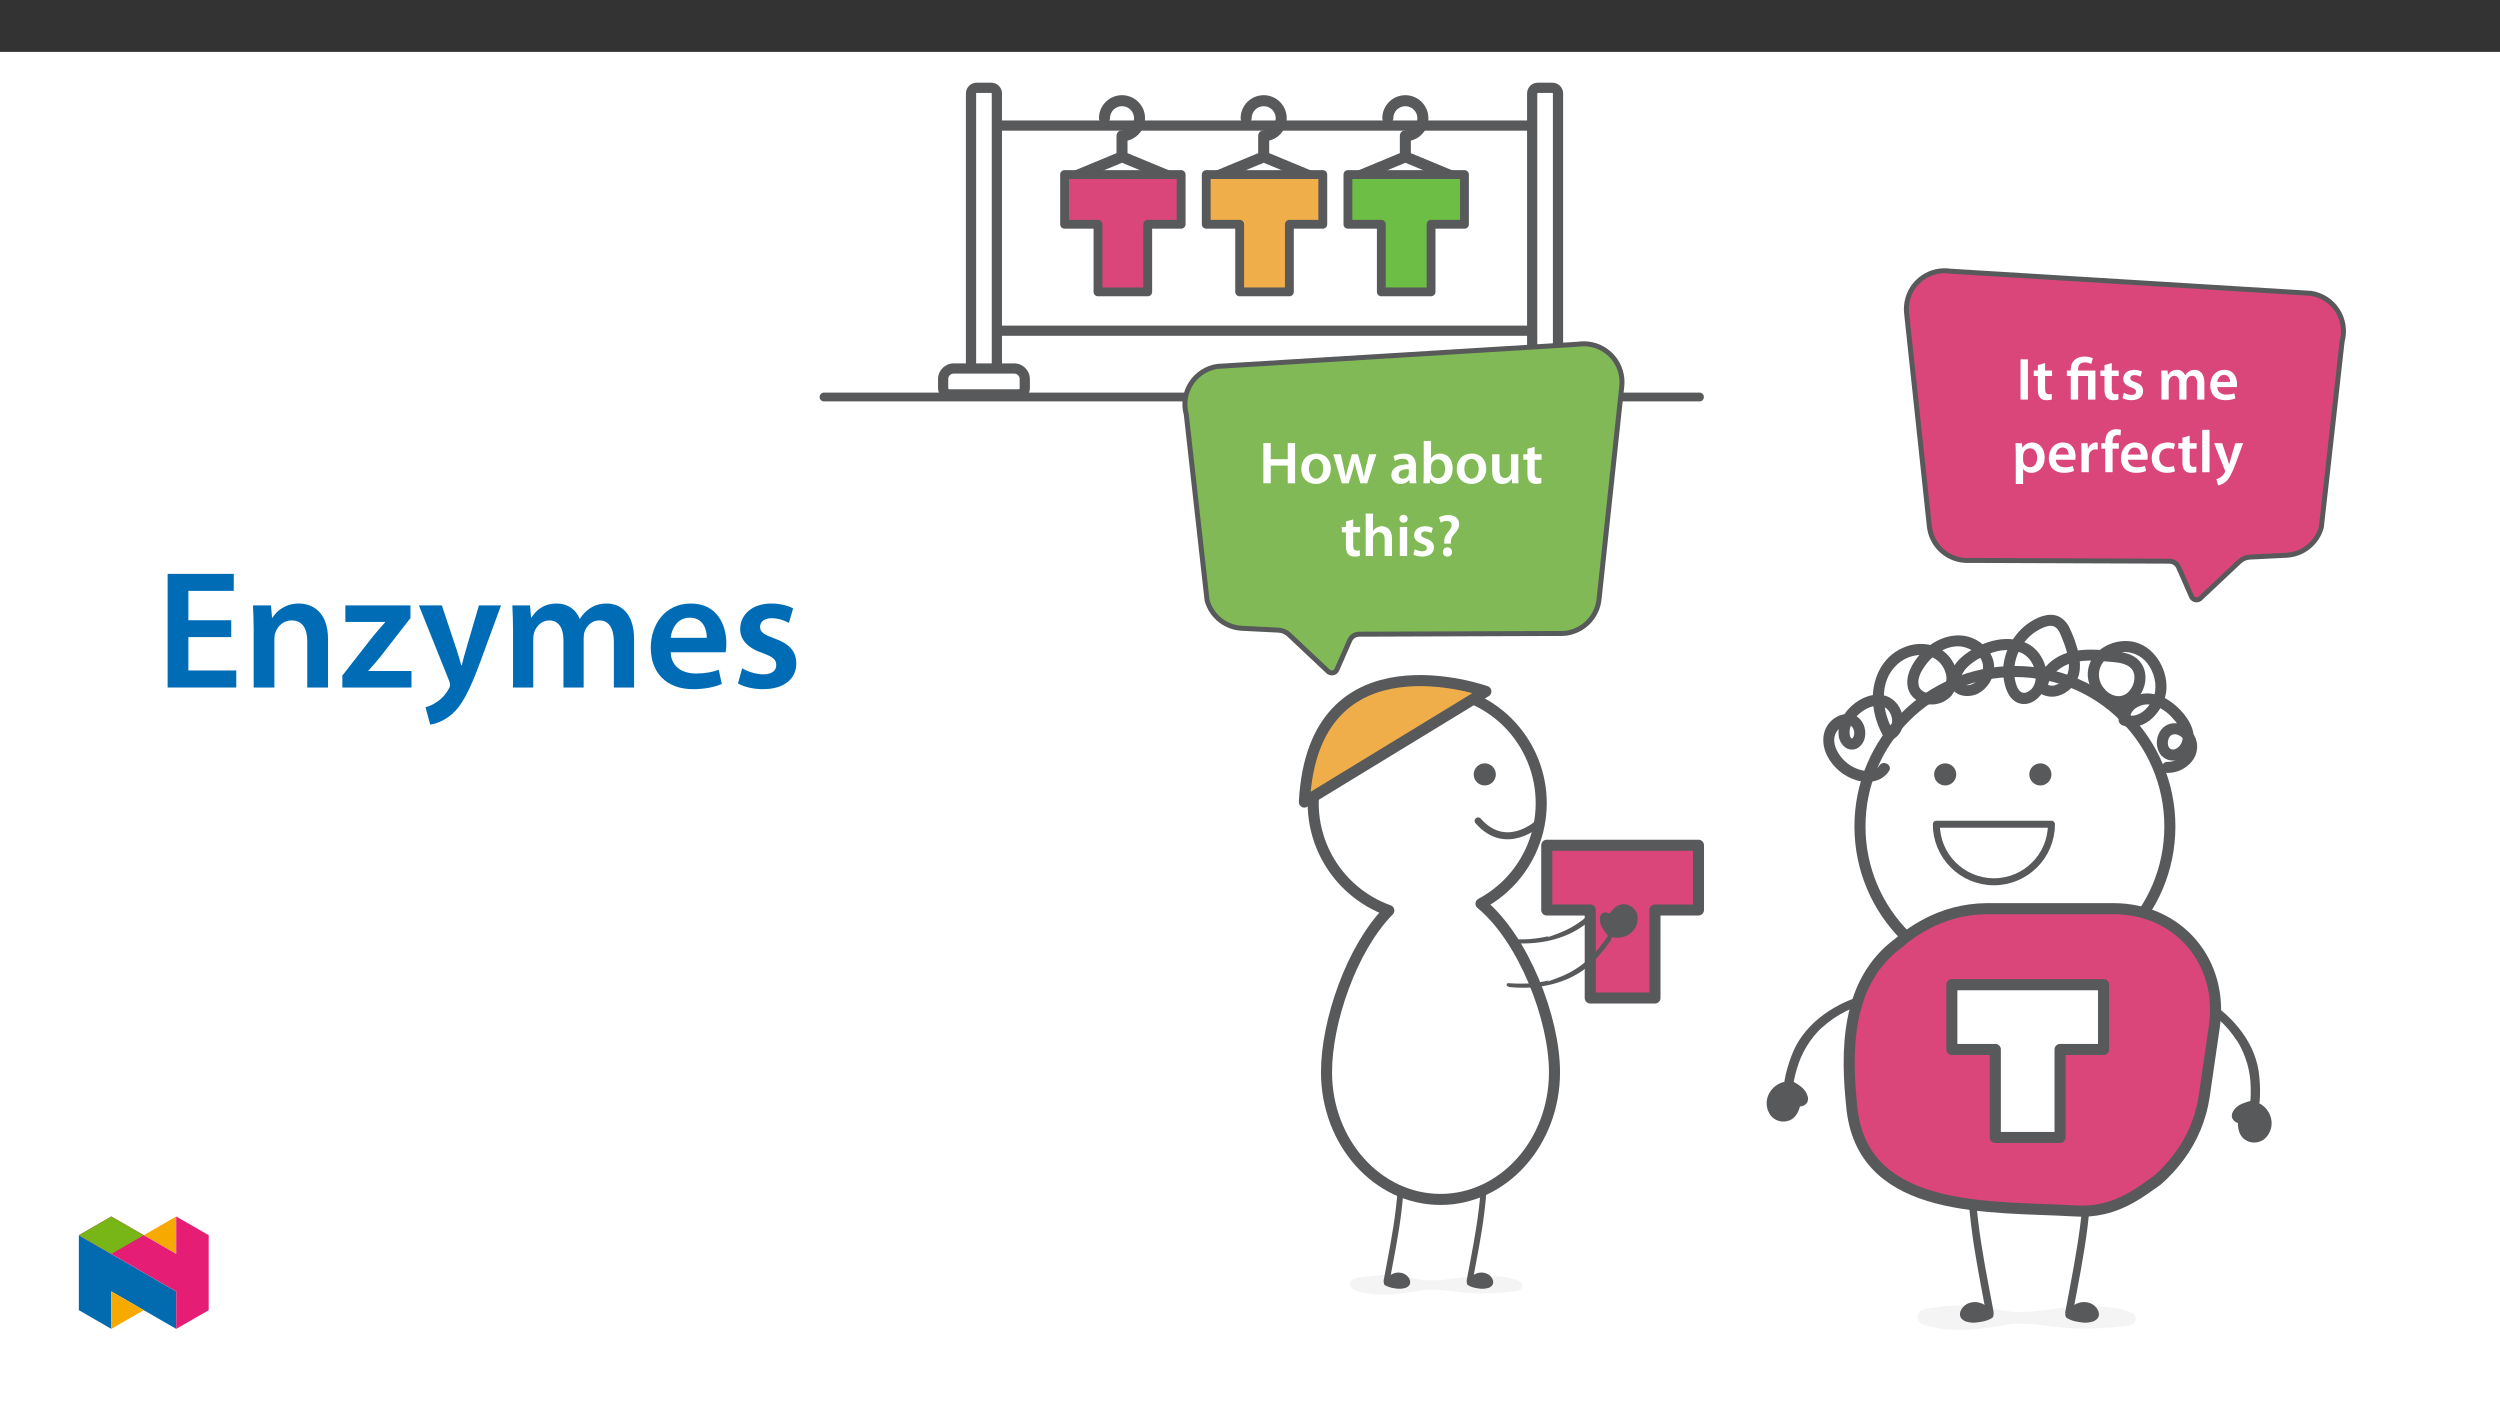 ﻿<?xml version="1.0" encoding="utf-8"?>
<svg xmlns="http://www.w3.org/2000/svg" xmlns:xlink="http://www.w3.org/1999/xlink" viewBox="0 0 960 540" version="1.1">
  <rect x="0" y="0" width="960" height="540" fill="#333333" stroke="none"/>
  <defs>
    <g>
      <symbol overflow="visible" id="glyph0-0">
        <path style="stroke:none;" d="M 0 0 L 11.453 0 L 11.453 -16.047 L 0 -16.047 Z M 5.734 -9.047 L 1.828 -14.906 L 9.625 -14.906 Z M 6.422 -8.016 L 10.312 -13.875 L 10.312 -2.172 Z M 1.828 -1.141 L 5.734 -6.984 L 9.625 -1.141 Z M 1.141 -13.875 L 5.047 -8.016 L 1.141 -2.172 Z M 1.141 -13.875 " />
      </symbol>
      <symbol overflow="visible" id="glyph0-1">
        <path style="stroke:none;" d="M 1.625 -15.453 L 1.625 0 L 4.453 0 L 4.453 -15.453 Z M 1.625 -15.453 " />
      </symbol>
      <symbol overflow="visible" id="glyph0-2">
        <path style="stroke:none;" d="M 1.969 -13.25 L 1.969 -11.156 L 0.391 -11.156 L 0.391 -9.047 L 1.969 -9.047 L 1.969 -3.812 C 1.969 -2.344 2.25 -1.312 2.859 -0.672 C 3.391 -0.094 4.234 0.25 5.297 0.25 C 6.172 0.25 6.922 0.109 7.328 -0.047 L 7.297 -2.172 C 6.969 -2.078 6.688 -2.062 6.188 -2.062 C 5.109 -2.062 4.75 -2.75 4.75 -4.125 L 4.75 -9.047 L 7.422 -9.047 L 7.422 -11.156 L 4.75 -11.156 L 4.75 -14.031 Z M 1.969 -13.25 " />
      </symbol>
      <symbol overflow="visible" id="glyph0-3">
        <path style="stroke:none;" d="M 4.656 0 L 4.656 -9.047 L 8.453 -9.047 L 8.453 0 L 11.281 0 L 11.281 -11.156 L 4.625 -11.156 L 4.625 -11.625 C 4.625 -13.094 5.266 -14.281 7.219 -14.281 C 8.281 -14.281 9.172 -13.984 9.672 -13.688 L 10.312 -15.812 C 9.672 -16.234 8.344 -16.531 7.219 -16.531 C 3.922 -16.531 1.828 -14.688 1.828 -11.688 L 1.828 -11.156 L 0.328 -11.156 L 0.328 -9.047 L 1.828 -9.047 L 1.828 0 Z M 4.656 0 " />
      </symbol>
      <symbol overflow="visible" id="glyph0-4">
        <path style="stroke:none;" d="M 0.828 -0.547 C 1.656 -0.094 2.859 0.234 4.219 0.234 C 7.172 0.234 8.75 -1.234 8.75 -3.281 C 8.734 -4.922 7.812 -5.953 5.781 -6.672 C 4.359 -7.203 3.828 -7.516 3.828 -8.234 C 3.828 -8.922 4.375 -9.422 5.391 -9.422 C 6.375 -9.422 7.297 -9.047 7.75 -8.781 L 8.328 -10.75 C 7.656 -11.109 6.578 -11.422 5.344 -11.422 C 2.75 -11.422 1.125 -9.906 1.125 -7.938 C 1.125 -6.594 2.016 -5.406 4.188 -4.672 C 5.562 -4.172 6.031 -3.812 6.031 -3.047 C 6.031 -2.312 5.484 -1.781 4.234 -1.781 C 3.234 -1.781 2.016 -2.219 1.391 -2.609 Z M 0.828 -0.547 " />
      </symbol>
      <symbol overflow="visible" id="glyph0-5">
        <path style="stroke:none;" d="M 1.516 0 L 4.266 0 L 4.266 -6.594 C 4.266 -6.922 4.312 -7.25 4.406 -7.547 C 4.672 -8.297 5.391 -9.125 6.438 -9.125 C 7.75 -9.125 8.359 -8.016 8.359 -6.469 L 8.359 0 L 11.109 0 L 11.109 -6.688 C 11.109 -7.016 11.156 -7.375 11.25 -7.641 C 11.547 -8.438 12.266 -9.125 13.219 -9.125 C 14.578 -9.125 15.219 -8.016 15.219 -6.172 L 15.219 0 L 17.969 0 L 17.969 -6.578 C 17.969 -10.156 16.094 -11.422 14.25 -11.422 C 13.312 -11.422 12.609 -11.188 11.969 -10.75 C 11.453 -10.422 11 -9.969 10.609 -9.359 L 10.562 -9.359 C 10.078 -10.594 8.938 -11.422 7.469 -11.422 C 5.562 -11.422 4.562 -10.391 4.031 -9.516 L 3.969 -9.516 L 3.828 -11.156 L 1.422 -11.156 C 1.469 -10.203 1.516 -9.125 1.516 -7.844 Z M 1.516 0 " />
      </symbol>
      <symbol overflow="visible" id="glyph0-6">
        <path style="stroke:none;" d="M 10.984 -4.797 C 11.031 -5.047 11.078 -5.453 11.078 -5.984 C 11.078 -8.438 9.875 -11.422 6.25 -11.422 C 2.688 -11.422 0.797 -8.5 0.797 -5.406 C 0.797 -2 2.938 0.234 6.562 0.234 C 8.156 0.234 9.484 -0.062 10.453 -0.484 L 10.047 -2.406 C 9.172 -2.109 8.25 -1.906 6.938 -1.906 C 5.141 -1.906 3.578 -2.781 3.5 -4.797 Z M 3.5 -6.766 C 3.625 -7.906 4.359 -9.484 6.094 -9.484 C 7.984 -9.484 8.438 -7.797 8.406 -6.766 Z M 3.5 -6.766 " />
      </symbol>
      <symbol overflow="visible" id="glyph0-7">
        <path style="stroke:none;" d="M 1.516 4.531 L 4.328 4.531 L 4.328 -1.234 L 4.375 -1.234 C 4.953 -0.344 6.125 0.25 7.516 0.25 C 10.062 0.25 12.609 -1.703 12.609 -5.734 C 12.609 -9.219 10.469 -11.422 7.906 -11.422 C 6.219 -11.422 4.906 -10.703 4.078 -9.438 L 4.031 -9.438 L 3.891 -11.156 L 1.422 -11.156 C 1.469 -10.109 1.516 -8.922 1.516 -7.453 Z M 4.328 -6.391 C 4.328 -6.625 4.375 -6.875 4.422 -7.109 C 4.719 -8.344 5.797 -9.188 6.969 -9.188 C 8.781 -9.188 9.734 -7.594 9.734 -5.609 C 9.734 -3.422 8.688 -1.922 6.906 -1.922 C 5.688 -1.922 4.703 -2.75 4.406 -3.891 C 4.359 -4.156 4.328 -4.406 4.328 -4.672 Z M 4.328 -6.391 " />
      </symbol>
      <symbol overflow="visible" id="glyph0-8">
        <path style="stroke:none;" d="M 1.516 0 L 4.328 0 L 4.328 -5.797 C 4.328 -6.094 4.359 -6.391 4.406 -6.641 C 4.656 -7.938 5.594 -8.781 6.922 -8.781 C 7.266 -8.781 7.516 -8.75 7.766 -8.703 L 7.766 -11.344 C 7.547 -11.391 7.375 -11.422 7.109 -11.422 C 5.891 -11.422 4.578 -10.609 4.031 -9.047 L 3.969 -9.047 L 3.844 -11.156 L 1.422 -11.156 C 1.484 -10.172 1.516 -9.078 1.516 -7.562 Z M 1.516 0 " />
      </symbol>
      <symbol overflow="visible" id="glyph0-9">
        <path style="stroke:none;" d="M 4.656 0 L 4.656 -9.047 L 7.062 -9.047 L 7.062 -11.156 L 4.625 -11.156 L 4.625 -11.734 C 4.625 -13.109 5.094 -14.281 6.484 -14.281 C 7.016 -14.281 7.375 -14.188 7.703 -14.078 L 7.891 -16.25 C 7.453 -16.391 6.859 -16.531 6.094 -16.531 C 5.109 -16.531 4.016 -16.234 3.188 -15.453 C 2.219 -14.531 1.828 -13.094 1.828 -11.641 L 1.828 -11.156 L 0.328 -11.156 L 0.328 -9.047 L 1.828 -9.047 L 1.828 0 Z M 4.656 0 " />
      </symbol>
      <symbol overflow="visible" id="glyph0-10">
        <path style="stroke:none;" d="M 9.328 -2.438 C 8.781 -2.203 8.062 -2 7.109 -2 C 5.188 -2 3.688 -3.297 3.688 -5.594 C 3.672 -7.641 4.953 -9.219 7.109 -9.219 C 8.109 -9.219 8.781 -9.016 9.234 -8.781 L 9.734 -10.906 C 9.094 -11.188 8.047 -11.422 7.016 -11.422 C 3.094 -11.422 0.797 -8.828 0.797 -5.484 C 0.797 -2.016 3.078 0.234 6.562 0.234 C 7.953 0.234 9.125 -0.062 9.719 -0.344 Z M 9.328 -2.438 " />
      </symbol>
      <symbol overflow="visible" id="glyph0-11">
        <path style="stroke:none;" d="M 1.516 0 L 4.328 0 L 4.328 -16.281 L 1.516 -16.281 Z M 1.516 0 " />
      </symbol>
      <symbol overflow="visible" id="glyph0-12">
        <path style="stroke:none;" d="M 0.188 -11.156 L 4.281 -0.922 C 4.406 -0.641 4.422 -0.484 4.422 -0.359 C 4.422 -0.234 4.375 -0.062 4.266 0.141 C 3.875 0.891 3.25 1.562 2.703 1.906 C 2.125 2.312 1.562 2.562 1.078 2.688 L 1.719 5.047 C 2.406 4.953 3.547 4.578 4.672 3.625 C 5.984 2.469 7.016 0.625 8.547 -3.547 L 11.344 -11.156 L 8.344 -11.156 L 6.594 -5.203 C 6.375 -4.5 6.172 -3.641 6 -3.031 L 5.938 -3.031 C 5.781 -3.641 5.531 -4.5 5.297 -5.188 L 3.297 -11.156 Z M 0.188 -11.156 " />
      </symbol>
      <symbol overflow="visible" id="glyph0-13">
        <path style="stroke:none;" d="M 1.625 -15.453 L 1.625 0 L 4.453 0 L 4.453 -6.812 L 10.984 -6.812 L 10.984 0 L 13.797 0 L 13.797 -15.453 L 10.984 -15.453 L 10.984 -9.266 L 4.453 -9.266 L 4.453 -15.453 Z M 1.625 -15.453 " />
      </symbol>
      <symbol overflow="visible" id="glyph0-14">
        <path style="stroke:none;" d="M 6.578 -11.422 C 3.203 -11.422 0.797 -9.172 0.797 -5.5 C 0.797 -1.906 3.25 0.25 6.391 0.25 C 9.234 0.25 12.125 -1.578 12.125 -5.688 C 12.125 -9.078 9.906 -11.422 6.578 -11.422 Z M 6.516 -9.375 C 8.438 -9.375 9.219 -7.359 9.219 -5.609 C 9.219 -3.344 8.094 -1.781 6.484 -1.781 C 4.797 -1.781 3.719 -3.422 3.719 -5.562 C 3.719 -7.422 4.516 -9.375 6.516 -9.375 Z M 6.516 -9.375 " />
      </symbol>
      <symbol overflow="visible" id="glyph0-15">
        <path style="stroke:none;" d="M 0.328 -11.156 L 3.625 0 L 6.25 0 L 7.672 -4.531 C 8 -5.641 8.281 -6.734 8.531 -8.109 L 8.578 -8.109 C 8.828 -6.766 9.078 -5.703 9.422 -4.531 L 10.75 0 L 13.359 0 L 16.875 -11.156 L 14.094 -11.156 L 12.859 -6.219 C 12.562 -4.906 12.281 -3.688 12.125 -2.469 L 12.078 -2.469 C 11.828 -3.688 11.531 -4.906 11.188 -6.219 L 9.781 -11.156 L 7.5 -11.156 L 6.031 -6.078 C 5.734 -4.922 5.359 -3.688 5.141 -2.469 L 5.094 -2.469 C 4.875 -3.688 4.625 -4.906 4.359 -6.094 L 3.203 -11.156 Z M 0.328 -11.156 " />
      </symbol>
      <symbol overflow="visible" id="glyph0-16">
        <path style="stroke:none;" d="M 10.172 -6.688 C 10.172 -9.141 9.141 -11.422 5.562 -11.422 C 3.812 -11.422 2.359 -10.938 1.531 -10.422 L 2.078 -8.594 C 2.844 -9.078 3.984 -9.422 5.094 -9.422 C 7.062 -9.422 7.359 -8.203 7.359 -7.469 L 7.359 -7.297 C 3.234 -7.312 0.734 -5.875 0.734 -3.078 C 0.734 -1.375 2 0.25 4.234 0.25 C 5.703 0.25 6.875 -0.359 7.547 -1.234 L 7.609 -1.234 L 7.812 0 L 10.359 0 C 10.219 -0.688 10.172 -1.672 10.172 -2.688 Z M 7.422 -3.922 C 7.422 -3.719 7.422 -3.5 7.359 -3.297 C 7.078 -2.5 6.281 -1.766 5.141 -1.766 C 4.234 -1.766 3.531 -2.266 3.531 -3.375 C 3.531 -5.062 5.438 -5.484 7.422 -5.453 Z M 7.422 -3.922 " />
      </symbol>
      <symbol overflow="visible" id="glyph0-17">
        <path style="stroke:none;" d="M 1.516 -3.141 C 1.516 -2 1.469 -0.75 1.422 0 L 3.828 0 L 3.969 -1.672 L 4.016 -1.672 C 4.812 -0.297 6.094 0.25 7.547 0.25 C 10.062 0.25 12.609 -1.734 12.609 -5.75 C 12.625 -9.141 10.688 -11.422 7.953 -11.422 C 6.281 -11.422 5.062 -10.703 4.375 -9.625 L 4.328 -9.625 L 4.328 -16.281 L 1.516 -16.281 Z M 4.328 -6.422 C 4.328 -6.688 4.375 -6.938 4.422 -7.156 C 4.719 -8.391 5.781 -9.219 6.922 -9.219 C 8.797 -9.219 9.734 -7.609 9.734 -5.641 C 9.734 -3.375 8.672 -1.969 6.906 -1.969 C 5.688 -1.969 4.703 -2.797 4.406 -3.938 C 4.359 -4.156 4.328 -4.375 4.328 -4.609 Z M 4.328 -6.422 " />
      </symbol>
      <symbol overflow="visible" id="glyph0-18">
        <path style="stroke:none;" d="M 11.5 -11.156 L 8.688 -11.156 L 8.688 -4.422 C 8.688 -4.109 8.641 -3.781 8.531 -3.547 C 8.25 -2.812 7.516 -2.047 6.375 -2.047 C 4.875 -2.047 4.281 -3.234 4.281 -5.094 L 4.281 -11.156 L 1.469 -11.156 L 1.469 -4.609 C 1.469 -0.969 3.328 0.25 5.344 0.25 C 7.359 0.25 8.453 -0.891 8.938 -1.672 L 9.016 -1.672 L 9.141 0 L 11.594 0 C 11.547 -0.922 11.5 -2.016 11.5 -3.344 Z M 11.5 -11.156 " />
      </symbol>
      <symbol overflow="visible" id="glyph0-19">
        <path style="stroke:none;" d="M 1.516 0 L 4.328 0 L 4.328 -6.688 C 4.328 -6.984 4.359 -7.297 4.453 -7.547 C 4.766 -8.391 5.547 -9.125 6.641 -9.125 C 8.203 -9.125 8.797 -7.891 8.797 -6.281 L 8.797 0 L 11.625 0 L 11.625 -6.578 C 11.625 -10.156 9.625 -11.422 7.719 -11.422 C 7.016 -11.422 6.344 -11.234 5.781 -10.906 C 5.203 -10.609 4.719 -10.172 4.375 -9.656 L 4.328 -9.656 L 4.328 -16.281 L 1.516 -16.281 Z M 1.516 0 " />
      </symbol>
      <symbol overflow="visible" id="glyph0-20">
        <path style="stroke:none;" d="M 4.328 0 L 4.328 -11.156 L 1.516 -11.156 L 1.516 0 Z M 2.938 -15.812 C 2 -15.812 1.359 -15.156 1.359 -14.281 C 1.359 -13.453 1.969 -12.766 2.906 -12.766 C 3.891 -12.766 4.516 -13.453 4.516 -14.281 C 4.5 -15.156 3.891 -15.812 2.938 -15.812 Z M 2.938 -15.812 " />
      </symbol>
      <symbol overflow="visible" id="glyph0-21">
        <path style="stroke:none;" d="M 5.688 -4.719 L 5.688 -5.219 C 5.641 -6.328 5.984 -7.266 6.906 -8.328 C 7.891 -9.438 8.875 -10.562 8.875 -12.234 C 8.875 -14.078 7.562 -15.719 4.719 -15.719 C 3.25 -15.719 1.953 -15.312 1.125 -14.781 L 1.812 -12.766 C 2.391 -13.203 3.297 -13.453 4.109 -13.453 C 5.391 -13.438 6 -12.797 6 -11.828 C 6 -10.938 5.406 -10.125 4.531 -9.078 C 3.469 -7.797 3.047 -6.531 3.156 -5.312 L 3.188 -4.719 Z M 4.359 0.25 C 5.438 0.25 6.125 -0.531 6.125 -1.531 C 6.094 -2.594 5.406 -3.328 4.375 -3.328 C 3.375 -3.328 2.641 -2.594 2.641 -1.531 C 2.641 -0.531 3.344 0.25 4.359 0.25 Z M 4.359 0.25 " />
      </symbol>
      <symbol overflow="visible" id="glyph1-0">
        <path style="stroke:none;" d="M 0 0 L 32.375 0 L 32.375 -45.328 L 0 -45.328 Z M 16.188 -25.578 L 5.188 -42.094 L 27.188 -42.094 Z M 18.125 -22.656 L 29.141 -39.172 L 29.141 -6.156 Z M 5.188 -3.234 L 16.188 -19.75 L 27.188 -3.234 Z M 3.234 -39.172 L 14.25 -22.656 L 3.234 -6.156 Z M 3.234 -39.172 " />
      </symbol>
      <symbol overflow="visible" id="glyph1-1">
        <path style="stroke:none;" d="M 29.016 -25.828 L 12.562 -25.828 L 12.562 -37.109 L 29.984 -37.109 L 29.984 -43.641 L 4.594 -43.641 L 4.594 0 L 30.953 0 L 30.953 -6.547 L 12.562 -6.547 L 12.562 -19.359 L 29.016 -19.359 Z M 29.016 -25.828 " />
      </symbol>
      <symbol overflow="visible" id="glyph1-2">
        <path style="stroke:none;" d="M 4.281 0 L 12.234 0 L 12.234 -18.578 C 12.234 -19.484 12.375 -20.469 12.625 -21.109 C 13.469 -23.5 15.672 -25.766 18.844 -25.766 C 23.188 -25.766 24.859 -22.344 24.859 -17.812 L 24.859 0 L 32.828 0 L 32.828 -18.719 C 32.828 -28.688 27.125 -32.25 21.625 -32.25 C 16.375 -32.25 12.953 -29.266 11.531 -26.812 L 11.328 -26.812 L 10.938 -31.531 L 4.016 -31.531 C 4.141 -28.812 4.281 -25.766 4.281 -22.141 Z M 4.281 0 " />
      </symbol>
      <symbol overflow="visible" id="glyph1-3">
        <path style="stroke:none;" d="M 1.297 0 L 27.844 0 L 27.844 -6.344 L 11.266 -6.344 L 11.266 -6.469 C 12.891 -8.156 14.375 -9.969 15.922 -11.844 L 27.453 -26.672 L 27.453 -31.531 L 2.453 -31.531 L 2.453 -25.188 L 17.734 -25.188 L 17.734 -25.062 C 16.125 -23.25 14.766 -21.688 13.141 -19.75 L 1.297 -4.594 Z M 1.297 0 " />
      </symbol>
      <symbol overflow="visible" id="glyph1-4">
        <path style="stroke:none;" d="M 0.516 -31.531 L 12.109 -2.594 C 12.438 -1.812 12.5 -1.359 12.5 -1.031 C 12.5 -0.641 12.375 -0.188 12.047 0.391 C 10.938 2.531 9.188 4.406 7.641 5.375 C 6.016 6.547 4.406 7.25 3.047 7.578 L 4.859 14.25 C 6.797 13.984 10.031 12.953 13.203 10.234 C 16.906 7 19.812 1.75 24.156 -10.031 L 32.047 -31.531 L 23.562 -31.531 L 18.641 -14.703 C 18 -12.688 17.422 -10.297 16.969 -8.547 L 16.766 -8.547 C 16.312 -10.297 15.609 -12.688 14.953 -14.641 L 9.328 -31.531 Z M 0.516 -31.531 " />
      </symbol>
      <symbol overflow="visible" id="glyph1-5">
        <path style="stroke:none;" d="M 4.281 0 L 12.047 0 L 12.047 -18.641 C 12.047 -19.547 12.172 -20.469 12.438 -21.297 C 13.203 -23.438 15.219 -25.766 18.188 -25.766 C 21.891 -25.766 23.641 -22.656 23.641 -18.266 L 23.641 0 L 31.406 0 L 31.406 -18.906 C 31.406 -19.812 31.531 -20.844 31.797 -21.562 C 32.641 -23.828 34.641 -25.766 37.359 -25.766 C 41.188 -25.766 43 -22.656 43 -17.422 L 43 0 L 50.766 0 L 50.766 -18.578 C 50.766 -28.688 45.453 -32.25 40.281 -32.25 C 37.625 -32.25 35.609 -31.594 33.797 -30.375 C 32.375 -29.469 31.078 -28.172 29.984 -26.422 L 29.844 -26.422 C 28.484 -29.922 25.25 -32.25 21.109 -32.25 C 15.734 -32.25 12.891 -29.328 11.391 -26.875 L 11.203 -26.875 L 10.812 -31.531 L 4.016 -31.531 C 4.141 -28.812 4.281 -25.766 4.281 -22.141 Z M 4.281 0 " />
      </symbol>
      <symbol overflow="visible" id="glyph1-6">
        <path style="stroke:none;" d="M 31.016 -13.531 C 31.141 -14.25 31.281 -15.406 31.281 -16.906 C 31.281 -23.828 27.906 -32.25 17.672 -32.25 C 7.578 -32.25 2.266 -24.016 2.266 -15.281 C 2.266 -5.641 8.281 0.641 18.516 0.641 C 23.047 0.641 26.812 -0.188 29.531 -1.359 L 28.359 -6.797 C 25.906 -5.953 23.312 -5.375 19.625 -5.375 C 14.5 -5.375 10.094 -7.828 9.906 -13.531 Z M 9.906 -19.094 C 10.234 -22.344 12.297 -26.812 17.219 -26.812 C 22.531 -26.812 23.828 -22.016 23.766 -19.094 Z M 9.906 -19.094 " />
      </symbol>
      <symbol overflow="visible" id="glyph1-7">
        <path style="stroke:none;" d="M 2.328 -1.547 C 4.656 -0.266 8.094 0.641 11.906 0.641 C 20.266 0.641 24.734 -3.5 24.734 -9.266 C 24.672 -13.922 22.078 -16.828 16.312 -18.844 C 12.297 -20.328 10.812 -21.234 10.812 -23.25 C 10.812 -25.188 12.375 -26.609 15.219 -26.609 C 18 -26.609 20.594 -25.578 21.891 -24.797 L 23.5 -30.375 C 21.625 -31.406 18.578 -32.25 15.094 -32.25 C 7.766 -32.25 3.172 -27.969 3.172 -22.406 C 3.172 -18.641 5.703 -15.281 11.844 -13.203 C 15.734 -11.781 17.031 -10.75 17.031 -8.609 C 17.031 -6.547 15.469 -5.047 11.984 -5.047 C 9.125 -5.047 5.703 -6.281 3.953 -7.375 Z M 2.328 -1.547 " />
      </symbol>
    </g>
    <filter id="alpha" filterUnits="objectBoundingBox" x="0%" y="0%" width="100%" height="100%">
      <feColorMatrix type="matrix" in="SourceGraphic" values="0 0 0 0 1 0 0 0 0 1 0 0 0 0 1 0 0 0 1 0" />
    </filter>
    <mask id="mask0">
      <g filter="url(#alpha)">
        <rect x="0" y="0" width="587" height="480" style="fill:rgb(0%,0%,0%);fill-opacity:0.05;stroke:none;" />
      </g>
    </mask>
    <clipPath id="clip3">
      <path d="M 0.426 0.621 L 66.543 0.621 L 66.543 8.125 L 0.426 8.125 Z M 0.426 0.621 " />
    </clipPath>
    <clipPath id="clip2">
      <rect width="67" height="9" />
    </clipPath>
    <g id="surface8" clip-path="url(#clip2)">
      <g clip-path="url(#clip3)" clip-rule="nonzero">
        <path style=" stroke:none;fill-rule:nonzero;fill:rgb(6.699%,6.699%,6.699%);fill-opacity:1;" d="M 0.445 3.816 C 0.086 6.719 4.695 7.168 6.469 7.527 C 12.758 8.801 19.156 7.77 25.434 6.938 C 26.145 6.789 26.855 6.648 27.57 6.531 C 34.129 5.434 40.551 7.363 47.094 7.586 C 52.543 7.832 58.004 7.605 63.418 6.906 C 64.277 6.785 65.773 6.66 66.32 5.5 C 66.793 4.668 66.496 3.605 65.664 3.133 C 65.609 3.105 65.555 3.078 65.5 3.055 C 61.633 1.145 57.43 1.141 53.391 0.941 C 45.172 0.531 37.055 3.234 28.863 2.559 C 27.031 2.363 25.219 2.047 23.43 1.621 C 22.828 1.496 22.227 1.371 21.621 1.258 C 18.176 0.656 14.672 0.48 11.184 0.734 C 9.406 0.848 7.629 1.02 5.867 1.277 C 4.414 1.492 2.457 1.52 1.223 2.461 C 0.789 2.789 0.508 3.277 0.445 3.816 " />
      </g>
    </g>
    <clipPath id="clip4">
      <path d="M 422 470 L 507 470 L 507 479.727 L 422 479.727 Z M 422 470 " />
    </clipPath>
    <mask id="mask1">
      <g filter="url(#alpha)">
        <rect x="0" y="0" width="587" height="480" style="fill:rgb(0%,0%,0%);fill-opacity:0.05;stroke:none;" />
      </g>
    </mask>
    <clipPath id="clip6">
      <path d="M 0.277 0.211 L 84.133 0.211 L 84.133 9.727 L 0.277 9.727 Z M 0.277 0.211 " />
    </clipPath>
    <clipPath id="clip5">
      <rect width="85" height="10" />
    </clipPath>
    <g id="surface10" clip-path="url(#clip5)">
      <g clip-path="url(#clip6)" clip-rule="nonzero">
        <path style=" stroke:none;fill-rule:nonzero;fill:rgb(6.699%,6.699%,6.699%);fill-opacity:1;" d="M 0.301 4.262 C -0.156 7.941 5.691 8.512 7.938 8.965 C 15.918 10.582 24.027 9.277 31.992 8.219 C 32.895 8.031 33.797 7.855 34.703 7.703 C 43.02 6.312 51.164 8.762 59.461 9.039 C 66.371 9.352 73.301 9.062 80.164 8.18 C 81.258 8.023 83.152 7.863 83.844 6.398 C 84.445 5.34 84.07 3.992 83.012 3.395 C 82.945 3.355 82.875 3.324 82.805 3.289 C 77.898 0.875 72.57 0.867 67.449 0.613 C 57.023 0.098 46.73 3.52 36.34 2.668 C 34.02 2.414 31.719 2.02 29.449 1.477 C 28.688 1.316 27.922 1.16 27.16 1.016 C 22.789 0.254 18.344 0.031 13.918 0.352 C 11.664 0.492 9.414 0.711 7.176 1.039 C 5.332 1.309 2.852 1.348 1.285 2.543 C 0.738 2.957 0.383 3.578 0.301 4.262 " />
      </g>
    </g>
    <clipPath id="clip7">
      <path d="M 0.727 119 L 341 119 L 341 124 L 0.727 124 Z M 0.727 119 " />
    </clipPath>
    <clipPath id="clip8">
      <path d="M 390 45 L 586.863 45 L 586.863 227 L 390 227 Z M 390 45 " />
    </clipPath>
    <clipPath id="clip9">
      <path d="M 46 0.75 L 297 0.75 L 297 123 L 46 123 Z M 46 0.75 " />
    </clipPath>
    <clipPath id="clip1">
      <rect width="587" height="480" />
    </clipPath>
    <g id="surface4" clip-path="url(#clip1)">
      <path style=" stroke:none;fill-rule:nonzero;fill:rgb(34.499%,34.9%,35.699%);fill-opacity:1;" d="M 264.551 330.031 C 264.441 330.762 265.453 330.996 265.766 331.051 C 279.363 332.363 291.473 328.387 298.922 320.121 C 301.066 317.867 302.996 315.418 304.688 312.812 C 304.715 312.762 304.734 312.707 304.742 312.652 L 304.906 311.84 L 305.723 311.98 C 307.984 312.348 310.297 311.766 312.121 310.375 C 314.277 308.691 315.281 305.922 314.703 303.25 C 314.098 300.871 311.953 299.207 309.496 299.211 L 309.465 299.211 C 307.68 299.219 305.863 300.34 304.48 302.281 L 304.086 302.832 L 303.461 302.57 C 303.246 302.48 303.016 302.418 302.777 302.395 C 302.23 302.312 301.668 302.43 301.199 302.73 C 300.746 303.105 300.461 303.645 300.406 304.23 C 300.215 305.578 300.488 306.949 301.188 308.117 C 301.711 309.09 302.332 310.008 303.043 310.852 L 303.508 311.41 L 303.023 311.957 C 302.969 312.02 302.922 312.082 302.875 312.152 L 302.312 312.988 C 302.062 313.352 301.805 313.711 301.543 314.066 C 301.055 314.734 300.543 315.395 300.02 316.035 C 295.965 321.18 290.57 325.109 284.434 327.395 L 280.191 328.973 L 280.75 328.473 C 278.363 329.023 275.941 329.398 273.5 329.594 L 273.5 329.609 C 270.75 329.777 267.996 329.75 265.25 329.535 C 265.215 329.531 265.18 329.527 265.145 329.527 C 264.852 329.527 264.602 329.742 264.551 330.031 " />
      <path style=" stroke:none;fill-rule:nonzero;fill:rgb(100%,100%,100%);fill-opacity:1;" d="M 459.727 226.852 C 492.59 226.852 519.227 253.488 519.227 286.352 C 519.227 319.211 492.59 345.852 459.727 345.852 C 426.867 345.852 400.227 319.211 400.227 286.352 C 400.227 253.488 426.867 226.852 459.727 226.852 " />
      <path style="fill:none;stroke-width:5;stroke-linecap:round;stroke-linejoin:round;stroke:rgb(34.499%,34.9%,35.699%);stroke-opacity:1;stroke-miterlimit:4;" d="M -0.001 -0.001 C 38.662 -0.001 69.999 -31.338 69.999 -70.001 C 69.999 -108.659 38.662 -140.001 -0.001 -140.001 C -38.659 -140.001 -70.001 -108.659 -70.001 -70.001 C -70.001 -31.338 -38.659 -0.001 -0.001 -0.001 Z M -0.001 -0.001 " transform="matrix(0.85,0,0,-0.85,459.727,226.851)" />
      <path style=" stroke:none;fill-rule:nonzero;fill:rgb(100%,100%,100%);fill-opacity:1;" d="M 254.707 316.023 C 276.023 304.613 284.051 278.086 272.645 256.773 C 261.234 235.461 234.707 227.43 213.395 238.84 C 192.078 250.25 184.051 276.777 195.457 298.09 C 200.582 307.664 209.086 314.992 219.309 318.648 C 204.984 333.148 195.375 361.398 195.375 380.715 C 195.375 407.699 214.977 429.578 239.152 429.578 C 263.328 429.578 282.926 407.699 282.926 380.715 C 282.926 360.152 271.055 329.469 254.707 316.023 " />
      <path style="fill:none;stroke-width:5;stroke-linecap:round;stroke-linejoin:round;stroke:rgb(34.499%,34.9%,35.699%);stroke-opacity:1;stroke-miterlimit:4;" d="M -0.002 0.002 C 25.076 13.425 34.52 44.634 21.101 69.707 C 7.677 94.781 -23.531 104.229 -48.605 90.806 C -73.683 77.382 -83.127 46.173 -69.708 21.1 C -63.678 9.836 -53.674 1.215 -41.647 -3.087 C -58.499 -20.146 -69.804 -53.381 -69.804 -76.106 C -69.804 -107.852 -46.743 -133.592 -18.301 -133.592 C 10.141 -133.592 33.197 -107.852 33.197 -76.106 C 33.197 -51.915 19.231 -15.816 -0.002 0.002 Z M -0.002 0.002 " transform="matrix(0.85,0,0,-0.85,254.709,316.025)" />
      <path style=" stroke:none;fill-rule:nonzero;fill:rgb(93.7%,68.199%,28.6%);fill-opacity:1;" d="M 186.879 277 L 256.578 234.5 C 256.578 234.5 190.277 210.699 186.879 277 " />
      <path style="fill:none;stroke-width:5;stroke-linecap:round;stroke-linejoin:round;stroke:rgb(34.499%,34.9%,35.699%);stroke-opacity:1;stroke-miterlimit:4;" d="M 0.002 0.001 L 82.001 50.001 C 82.001 50.001 4 78.002 0.002 0.001 Z M 0.002 0.001 " transform="matrix(0.85,0,0,-0.85,186.877,277.001)" />
      <use xlink:href="#surface8" transform="matrix(1,0,0,1,204,458)" mask="url(#mask0)" />
      <path style=" stroke:none;fill-rule:nonzero;fill:rgb(34.499%,34.9%,35.699%);fill-opacity:1;" d="M 254.516 426.578 C 254.449 427.527 254.391 428.477 254.27 429.43 L 254.27 429.371 C 254.273 429.516 254.266 429.664 254.246 429.809 C 254.137 430.926 254.012 432.043 253.883 433.152 C 253.613 435.406 253.297 437.648 252.953 439.879 C 252.266 444.316 251.461 448.715 250.633 453.105 C 250.164 455.59 249.688 458.074 249.227 460.562 C 249.074 461.379 249.418 462.359 250.016 462.555 C 250.609 462.75 251.242 462.301 251.406 461.422 C 253.059 452.539 254.867 443.695 255.984 434.629 C 256.148 433.301 256.297 431.969 256.43 430.633 C 256.562 429.301 256.676 427.953 256.773 426.602 C 256.836 425.746 256.211 424.906 255.645 424.934 C 254.977 424.965 254.578 425.648 254.516 426.578 " />
      <path style=" stroke:none;fill-rule:nonzero;fill:rgb(34.499%,34.9%,35.699%);fill-opacity:1;" d="M 250.254 461.703 C 250.512 461.852 250.777 461.988 251.051 462.109 C 251.328 462.23 251.609 462.34 251.902 462.438 C 253.109 462.75 254.352 462.918 255.602 462.934 C 255.91 462.922 256.219 462.887 256.52 462.82 C 256.75 462.777 256.98 462.715 257.203 462.641 C 257.438 462.562 257.66 462.461 257.871 462.332 C 258.453 461.965 258.629 461.191 258.258 460.605 C 257.93 459.953 257.41 459.418 256.77 459.07 C 256.598 458.98 256.414 458.906 256.23 458.844 C 254.488 458.324 252.602 458.848 251.371 460.188 C 251.258 460.297 251.148 460.414 251.043 460.531 C 250.914 460.844 250.586 461.008 250.453 461.32 C 250.379 461.441 250.312 461.57 250.254 461.703 " />
      <path style=" stroke:none;fill-rule:nonzero;fill:rgb(34.499%,34.9%,35.699%);fill-opacity:1;" d="M 249.766 462.535 C 250.48 462.961 251.254 463.27 252.066 463.461 C 252.871 463.641 253.691 463.773 254.512 463.863 C 255.367 463.953 256.23 463.895 257.062 463.688 C 257.91 463.551 258.664 463.078 259.152 462.375 C 259.938 460.895 258.734 459.121 257.477 458.355 C 256.141 457.59 254.535 457.449 253.086 457.973 C 252.262 458.262 251.504 458.719 250.871 459.32 C 250.738 459.445 250.613 459.574 250.488 459.707 C 250.387 459.809 250.289 459.922 250.207 460.043 C 250.188 460.09 250.164 460.137 250.137 460.18 C 250.211 460.082 250.215 460.078 250.145 460.16 C 249.84 460.465 249.594 460.82 249.418 461.211 C 249.152 461.676 249.312 462.266 249.777 462.531 C 250.234 462.797 250.816 462.641 251.09 462.188 C 251.148 462.059 251.219 461.934 251.289 461.809 C 251.312 461.762 251.449 461.578 251.305 461.746 C 251.336 461.707 251.371 461.672 251.406 461.637 C 251.535 461.504 251.652 461.363 251.762 461.215 C 251.762 461.211 251.879 461.008 251.816 461.117 C 251.77 461.164 251.781 461.152 251.855 461.074 C 251.898 461.027 251.941 460.98 251.988 460.934 C 252.086 460.828 252.191 460.727 252.301 460.625 C 252.34 460.586 252.387 460.551 252.43 460.512 C 252.422 460.52 252.641 460.344 252.531 460.426 C 252.422 460.512 252.645 460.344 252.637 460.352 C 252.695 460.309 252.754 460.27 252.816 460.234 C 252.945 460.148 253.078 460.074 253.219 460.004 C 253.293 459.965 253.367 459.93 253.441 459.895 C 253.41 459.91 253.27 459.957 253.441 459.895 C 253.574 459.844 253.703 459.797 253.836 459.758 C 253.969 459.719 254.102 459.684 254.238 459.656 C 254.289 459.645 254.344 459.637 254.398 459.625 C 254.512 459.609 254.504 459.609 254.383 459.625 C 254.438 459.621 254.492 459.613 254.547 459.609 C 254.789 459.59 255.035 459.59 255.277 459.613 C 255.32 459.617 255.578 459.664 255.344 459.617 C 255.395 459.629 255.449 459.637 255.504 459.648 C 255.66 459.68 255.82 459.723 255.973 459.773 C 255.949 459.766 256.246 459.875 256.133 459.828 C 256.016 459.781 256.305 459.914 256.281 459.902 C 256.406 459.965 256.527 460.035 256.641 460.113 C 256.793 460.215 256.668 460.137 256.641 460.109 C 256.703 460.164 256.762 460.215 256.82 460.273 C 256.859 460.312 256.898 460.352 256.934 460.391 C 256.953 460.414 257.141 460.633 257.074 460.547 C 256.984 460.438 257.148 460.656 257.148 460.652 C 257.18 460.699 257.211 460.746 257.242 460.793 C 257.289 460.867 257.332 460.945 257.379 461.016 C 257.488 461.176 257.398 461.039 257.383 460.992 C 257.406 461.055 257.504 461.27 257.477 461.34 L 257.461 461.223 C 257.465 461.27 257.469 461.316 257.469 461.359 L 257.465 461.43 C 257.457 461.539 257.461 461.52 257.473 461.375 C 257.465 461.367 257.457 461.5 257.438 461.504 L 257.484 461.398 C 257.465 461.438 257.441 461.477 257.418 461.512 C 257.504 461.348 257.469 461.422 257.434 461.477 L 257.516 461.418 C 257.473 461.445 257.43 461.473 257.383 461.496 C 257.332 461.527 257.281 461.559 257.227 461.586 C 257.215 461.594 256.941 461.715 257.121 461.641 C 256.965 461.703 256.809 461.754 256.648 461.797 C 256.488 461.84 256.328 461.879 256.164 461.91 C 256.164 461.91 255.84 461.957 256.016 461.938 C 255.949 461.945 255.879 461.949 255.812 461.953 C 255.445 461.977 255.078 461.977 254.711 461.945 C 254.531 461.934 254.348 461.914 254.164 461.891 C 253.977 461.867 254.391 461.926 254.074 461.879 C 253.98 461.859 253.883 461.848 253.785 461.828 C 253.41 461.766 253.039 461.691 252.664 461.613 C 252.332 461.543 252 461.449 251.68 461.332 C 251.379 461.215 251.758 461.367 251.586 461.293 C 251.477 461.246 251.371 461.199 251.266 461.145 C 251.09 461.059 250.914 460.965 250.742 460.867 C 250.281 460.594 249.688 460.746 249.418 461.203 C 249.145 461.664 249.297 462.258 249.758 462.527 C 249.758 462.531 249.762 462.531 249.766 462.535 Z M 249.766 462.535 " />
      <path style=" stroke:none;fill-rule:nonzero;fill:rgb(34.499%,34.9%,35.699%);fill-opacity:1;" d="M 222.633 426.621 C 222.59 427.18 222.547 427.742 222.5 428.301 C 222.477 428.566 222.457 428.832 222.434 429.098 C 222.422 429.215 222.41 429.332 222.398 429.449 C 222.418 429.23 222.371 429.754 222.363 429.812 C 222.254 430.926 222.133 432.043 222 433.152 C 221.73 435.406 221.418 437.648 221.07 439.879 C 220.387 444.316 219.578 448.715 218.754 453.105 C 218.281 455.59 217.809 458.074 217.344 460.562 C 217.195 461.379 217.535 462.359 218.133 462.555 C 218.727 462.75 219.359 462.301 219.523 461.422 C 221.18 452.539 222.988 443.695 224.105 434.629 C 224.27 433.301 224.418 431.969 224.547 430.633 C 224.68 429.297 224.797 427.961 224.895 426.621 C 224.953 425.773 224.332 424.961 223.766 424.996 C 223.102 425.039 222.699 425.711 222.633 426.621 " />
      <path style=" stroke:none;fill-rule:nonzero;fill:rgb(34.499%,34.9%,35.699%);fill-opacity:1;" d="M 218.371 461.703 C 218.633 461.852 218.895 461.988 219.168 462.109 C 219.445 462.23 219.73 462.34 220.02 462.438 C 221.23 462.75 222.473 462.918 223.719 462.934 C 224.027 462.922 224.336 462.887 224.641 462.82 C 224.871 462.777 225.098 462.715 225.324 462.641 C 225.555 462.562 225.777 462.461 225.988 462.332 C 226.574 461.965 226.746 461.191 226.379 460.605 C 226.051 459.953 225.531 459.418 224.891 459.07 C 224.715 458.98 224.535 458.906 224.352 458.844 C 222.605 458.324 220.719 458.848 219.488 460.188 C 219.379 460.297 219.27 460.414 219.164 460.531 C 219.035 460.844 218.703 461.008 218.574 461.32 C 218.5 461.441 218.434 461.57 218.371 461.703 " />
      <path style=" stroke:none;fill-rule:nonzero;fill:rgb(34.499%,34.9%,35.699%);fill-opacity:1;" d="M 217.883 462.535 C 218.598 462.961 219.375 463.27 220.184 463.461 C 220.992 463.641 221.809 463.773 222.633 463.863 C 223.484 463.953 224.348 463.895 225.184 463.688 C 226.027 463.551 226.785 463.078 227.273 462.375 C 228.059 460.895 226.855 459.121 225.598 458.355 C 224.258 457.59 222.652 457.449 221.203 457.973 C 220.379 458.262 219.625 458.719 218.988 459.32 C 218.859 459.445 218.73 459.574 218.609 459.707 C 218.504 459.809 218.41 459.922 218.328 460.043 C 218.309 460.09 218.285 460.137 218.258 460.18 C 218.332 460.082 218.336 460.078 218.266 460.16 C 217.961 460.465 217.715 460.82 217.539 461.211 C 217.273 461.676 217.434 462.266 217.895 462.531 C 218.355 462.797 218.938 462.641 219.207 462.188 C 219.27 462.059 219.34 461.934 219.406 461.809 C 219.434 461.762 219.566 461.578 219.422 461.746 C 219.457 461.707 219.492 461.672 219.527 461.637 C 219.652 461.504 219.773 461.363 219.883 461.215 C 219.883 461.211 220 461.008 219.938 461.117 C 219.887 461.164 219.898 461.152 219.977 461.074 C 220.02 461.027 220.062 460.98 220.105 460.934 C 220.207 460.828 220.309 460.727 220.418 460.625 C 220.461 460.586 220.504 460.551 220.547 460.512 C 220.543 460.52 220.758 460.344 220.648 460.426 C 220.539 460.512 220.766 460.344 220.758 460.352 C 220.816 460.309 220.875 460.27 220.934 460.234 C 221.066 460.148 221.199 460.074 221.336 460.004 C 221.41 459.965 221.488 459.93 221.562 459.895 C 221.531 459.91 221.391 459.957 221.562 459.895 C 221.691 459.844 221.824 459.797 221.957 459.758 C 222.09 459.719 222.223 459.684 222.355 459.656 C 222.41 459.645 222.465 459.637 222.516 459.625 C 222.629 459.609 222.625 459.609 222.504 459.625 C 222.559 459.621 222.613 459.613 222.668 459.609 C 222.91 459.59 223.156 459.59 223.398 459.613 C 223.441 459.617 223.699 459.664 223.461 459.617 C 223.516 459.629 223.57 459.637 223.621 459.648 C 223.781 459.68 223.941 459.723 224.094 459.773 C 224.07 459.766 224.367 459.875 224.25 459.828 C 224.137 459.781 224.426 459.914 224.402 459.902 C 224.523 459.965 224.645 460.035 224.762 460.113 C 224.91 460.215 224.789 460.137 224.758 460.109 C 224.82 460.164 224.883 460.215 224.941 460.273 C 224.98 460.312 225.02 460.352 225.055 460.391 C 225.074 460.414 225.258 460.633 225.191 460.547 C 225.105 460.438 225.27 460.656 225.27 460.652 C 225.301 460.699 225.332 460.746 225.363 460.793 C 225.41 460.867 225.453 460.945 225.5 461.016 C 225.609 461.176 225.52 461.039 225.504 460.992 C 225.523 461.055 225.625 461.27 225.598 461.34 L 225.582 461.223 C 225.586 461.27 225.586 461.316 225.586 461.359 L 225.586 461.43 C 225.578 461.539 225.578 461.52 225.594 461.375 C 225.582 461.367 225.574 461.5 225.559 461.504 L 225.605 461.398 C 225.586 461.438 225.562 461.477 225.535 461.512 C 225.621 461.348 225.586 461.422 225.551 461.477 L 225.637 461.418 C 225.594 461.445 225.547 461.473 225.504 461.496 C 225.449 461.527 225.398 461.559 225.348 461.586 C 225.332 461.594 225.062 461.715 225.242 461.641 C 225.086 461.703 224.93 461.754 224.77 461.797 C 224.609 461.84 224.449 461.879 224.285 461.91 C 224.285 461.91 223.961 461.957 224.137 461.938 C 224.066 461.945 224 461.949 223.93 461.953 C 223.566 461.977 223.199 461.977 222.832 461.945 C 222.648 461.934 222.469 461.914 222.285 461.891 C 222.098 461.867 222.512 461.926 222.195 461.879 C 222.098 461.859 222 461.848 221.902 461.828 C 221.531 461.766 221.156 461.691 220.785 461.613 C 220.449 461.543 220.121 461.449 219.801 461.332 C 219.496 461.215 219.879 461.367 219.707 461.293 C 219.598 461.246 219.492 461.199 219.387 461.145 C 219.207 461.059 219.035 460.965 218.859 460.867 C 218.402 460.594 217.809 460.746 217.535 461.203 C 217.266 461.664 217.418 462.258 217.875 462.527 C 217.879 462.531 217.883 462.531 217.887 462.535 Z M 217.883 462.535 " />
      <g clip-path="url(#clip4)" clip-rule="nonzero">
        <use xlink:href="#surface10" transform="matrix(1,0,0,1,422,470)" mask="url(#mask1)" />
      </g>
      <path style=" stroke:none;fill-rule:nonzero;fill:rgb(34.499%,34.9%,35.699%);fill-opacity:1;" d="M 485.801 429.57 C 485.715 430.77 485.641 431.977 485.492 433.188 L 485.492 433.109 C 485.496 433.297 485.484 433.484 485.457 433.668 C 485.32 435.086 485.164 436.5 484.996 437.906 C 484.656 440.766 484.258 443.609 483.82 446.438 C 482.949 452.066 481.926 457.645 480.875 463.211 C 480.281 466.363 479.68 469.512 479.094 472.668 C 478.898 473.707 479.336 474.949 480.094 475.199 C 480.848 475.445 481.648 474.875 481.855 473.762 C 483.953 462.496 486.25 451.277 487.664 439.777 C 487.871 438.094 488.062 436.406 488.227 434.715 C 488.395 433.02 488.543 431.316 488.664 429.598 C 488.742 428.516 487.949 427.449 487.234 427.484 C 486.391 427.523 485.883 428.391 485.801 429.57 " />
      <path style=" stroke:none;fill-rule:nonzero;fill:rgb(34.499%,34.9%,35.699%);fill-opacity:1;" d="M 480.395 474.113 C 480.723 474.305 481.062 474.477 481.406 474.629 C 481.758 474.785 482.117 474.926 482.484 475.047 C 484.02 475.441 485.594 475.656 487.18 475.676 C 487.57 475.664 487.961 475.617 488.344 475.535 C 488.637 475.477 488.926 475.398 489.211 475.301 C 489.508 475.203 489.789 475.074 490.055 474.914 C 490.797 474.445 491.016 473.465 490.551 472.727 C 490.133 471.898 489.473 471.219 488.66 470.773 C 488.441 470.66 488.211 470.566 487.977 470.488 C 485.766 469.832 483.375 470.492 481.812 472.191 C 481.672 472.332 481.531 472.48 481.398 472.629 C 481.234 473.027 480.816 473.234 480.648 473.629 C 480.555 473.785 480.473 473.949 480.395 474.113 " />
      <path style=" stroke:none;fill-rule:nonzero;fill:rgb(34.499%,34.9%,35.699%);fill-opacity:1;" d="M 479.777 475.172 C 480.684 475.711 481.668 476.105 482.691 476.344 C 483.719 476.574 484.754 476.746 485.797 476.855 C 486.879 476.969 487.977 476.895 489.031 476.637 C 490.105 476.461 491.062 475.859 491.684 474.969 C 492.68 473.094 491.152 470.844 489.559 469.871 C 487.863 468.898 485.824 468.723 483.988 469.387 C 482.941 469.75 481.984 470.332 481.176 471.094 C 481.012 471.254 480.852 471.418 480.691 471.586 C 480.562 471.719 480.441 471.859 480.34 472.012 C 480.312 472.074 480.285 472.129 480.246 472.184 C 480.344 472.066 480.348 472.055 480.258 472.16 C 479.871 472.547 479.562 473 479.336 473.496 C 478.996 474.082 479.195 474.832 479.781 475.172 C 480.363 475.512 481.109 475.316 481.453 474.734 C 481.531 474.566 481.617 474.41 481.707 474.25 C 481.738 474.191 481.91 473.961 481.727 474.176 C 481.77 474.125 481.812 474.078 481.855 474.031 C 482.02 473.867 482.172 473.688 482.309 473.5 C 482.309 473.496 482.457 473.234 482.379 473.371 C 482.316 473.438 482.332 473.418 482.426 473.32 C 482.48 473.262 482.535 473.203 482.594 473.145 C 482.723 473.012 482.855 472.879 482.992 472.754 C 483.043 472.703 483.098 472.656 483.152 472.609 C 483.145 472.617 483.422 472.395 483.281 472.5 C 483.145 472.605 483.43 472.395 483.418 472.402 C 483.492 472.352 483.566 472.301 483.645 472.254 C 483.809 472.148 483.977 472.051 484.152 471.961 C 484.25 471.914 484.344 471.867 484.441 471.824 C 484.398 471.844 484.223 471.906 484.441 471.824 C 484.605 471.762 484.77 471.703 484.938 471.652 C 485.105 471.602 485.273 471.559 485.445 471.523 C 485.512 471.512 485.582 471.5 485.648 471.484 C 485.793 471.465 485.785 471.465 485.633 471.484 C 485.703 471.477 485.77 471.473 485.84 471.465 C 486.148 471.441 486.457 471.441 486.77 471.469 C 486.82 471.473 487.148 471.535 486.848 471.473 C 486.918 471.488 486.984 471.5 487.051 471.512 C 487.254 471.555 487.453 471.605 487.652 471.672 C 487.621 471.66 487.996 471.801 487.848 471.742 C 487.703 471.68 488.07 471.848 488.043 471.836 C 488.195 471.914 488.348 472.004 488.496 472.102 C 488.688 472.23 488.531 472.133 488.496 472.098 C 488.574 472.168 488.648 472.234 488.723 472.309 C 488.773 472.355 488.82 472.406 488.867 472.457 C 488.895 472.484 489.129 472.762 489.043 472.652 C 488.934 472.516 489.145 472.793 489.137 472.789 C 489.18 472.848 489.219 472.906 489.258 472.969 C 489.32 473.059 489.371 473.156 489.434 473.246 C 489.57 473.449 489.457 473.277 489.438 473.219 C 489.465 473.297 489.594 473.566 489.559 473.656 L 489.535 473.508 C 489.543 473.566 489.543 473.625 489.543 473.688 L 489.543 473.773 C 489.531 473.914 489.535 473.891 489.551 473.703 C 489.539 473.695 489.527 473.863 489.508 473.867 L 489.566 473.73 C 489.539 473.781 489.512 473.832 489.48 473.879 C 489.59 473.668 489.543 473.762 489.5 473.832 L 489.605 473.758 C 489.551 473.793 489.496 473.828 489.434 473.859 C 489.371 473.898 489.305 473.934 489.238 473.973 C 489.223 473.98 488.879 474.133 489.105 474.039 C 488.91 474.117 488.707 474.184 488.504 474.238 C 488.301 474.297 488.098 474.34 487.891 474.383 C 487.895 474.383 487.48 474.441 487.707 474.414 C 487.617 474.426 487.531 474.434 487.445 474.438 C 486.98 474.469 486.516 474.465 486.051 474.426 C 485.816 474.41 485.586 474.387 485.355 474.355 C 485.117 474.328 485.641 474.406 485.242 474.34 C 485.117 474.32 484.996 474.301 484.871 474.281 C 484.398 474.199 483.926 474.105 483.453 474.004 C 483.027 473.918 482.613 473.797 482.203 473.648 C 481.82 473.504 482.301 473.695 482.082 473.598 C 481.949 473.539 481.812 473.477 481.68 473.414 C 481.453 473.301 481.23 473.184 481.012 473.059 C 480.43 472.711 479.68 472.902 479.332 473.484 C 478.988 474.066 479.18 474.82 479.762 475.164 C 479.766 475.168 479.77 475.172 479.777 475.176 Z M 479.777 475.172 " />
      <path style=" stroke:none;fill-rule:nonzero;fill:rgb(34.499%,34.9%,35.699%);fill-opacity:1;" d="M 444.816 429.625 C 444.867 430.336 444.922 431.047 444.984 431.754 C 445.012 432.09 445.039 432.426 445.07 432.762 C 445.086 432.91 445.098 433.062 445.113 433.211 C 445.086 432.934 445.148 433.594 445.156 433.672 C 445.293 435.086 445.449 436.5 445.617 437.906 C 445.961 440.766 446.355 443.609 446.793 446.438 C 447.664 452.066 448.688 457.645 449.738 463.211 C 450.332 466.363 450.934 469.516 451.523 472.668 C 451.715 473.707 451.277 474.949 450.523 475.199 C 449.77 475.445 448.965 474.875 448.758 473.762 C 446.66 462.496 444.367 451.277 442.949 439.777 C 442.742 438.094 442.555 436.406 442.387 434.715 C 442.219 433.02 442.074 431.324 441.949 429.625 C 441.871 428.551 442.66 427.516 443.379 427.562 C 444.219 427.617 444.73 428.473 444.816 429.625 " />
      <path style=" stroke:none;fill-rule:nonzero;fill:rgb(34.499%,34.9%,35.699%);fill-opacity:1;" d="M 450.219 474.113 C 449.891 474.305 449.555 474.477 449.207 474.629 C 448.859 474.785 448.5 474.926 448.129 475.047 C 446.594 475.441 445.02 475.656 443.438 475.676 C 443.043 475.664 442.656 475.617 442.27 475.535 C 441.977 475.477 441.688 475.398 441.402 475.301 C 441.109 475.203 440.824 475.074 440.559 474.914 C 439.82 474.445 439.598 473.465 440.062 472.727 C 440.48 471.898 441.141 471.219 441.953 470.773 C 442.176 470.66 442.402 470.566 442.637 470.488 C 444.848 469.832 447.242 470.492 448.801 472.191 C 448.945 472.332 449.082 472.48 449.219 472.629 C 449.379 473.027 449.801 473.234 449.965 473.629 C 450.059 473.785 450.145 473.949 450.219 474.113 " />
      <path style=" stroke:none;fill-rule:nonzero;fill:rgb(34.499%,34.9%,35.699%);fill-opacity:1;" d="M 450.836 475.172 C 449.93 475.711 448.949 476.105 447.922 476.344 C 446.898 476.574 445.859 476.746 444.816 476.855 C 443.734 476.969 442.641 476.895 441.582 476.637 C 440.512 476.461 439.555 475.859 438.934 474.969 C 437.938 473.094 439.461 470.844 441.055 469.871 C 442.754 468.898 444.789 468.723 446.625 469.387 C 447.672 469.75 448.629 470.332 449.438 471.094 C 449.602 471.254 449.762 471.418 449.922 471.586 C 450.051 471.719 450.172 471.859 450.277 472.012 C 450.301 472.074 450.332 472.129 450.367 472.184 C 450.27 472.066 450.266 472.055 450.355 472.16 C 450.742 472.547 451.055 473 451.277 473.496 C 451.617 474.082 451.418 474.832 450.832 475.172 C 450.25 475.512 449.504 475.316 449.16 474.734 C 449.082 474.566 448.996 474.41 448.906 474.25 C 448.875 474.191 448.703 473.961 448.887 474.176 C 448.848 474.125 448.801 474.078 448.758 474.031 C 448.594 473.867 448.441 473.688 448.305 473.5 C 448.305 473.496 448.156 473.234 448.234 473.371 C 448.297 473.438 448.281 473.418 448.188 473.32 C 448.133 473.262 448.078 473.203 448.023 473.145 C 447.891 473.012 447.762 472.879 447.625 472.754 C 447.57 472.703 447.516 472.656 447.461 472.609 C 447.469 472.617 447.191 472.395 447.332 472.5 C 447.469 472.605 447.188 472.395 447.195 472.402 C 447.121 472.352 447.047 472.301 446.973 472.254 C 446.805 472.148 446.637 472.051 446.461 471.961 C 446.367 471.914 446.27 471.867 446.172 471.824 C 446.215 471.844 446.395 471.906 446.172 471.824 C 446.008 471.762 445.844 471.703 445.676 471.652 C 445.508 471.602 445.34 471.559 445.168 471.523 C 445.102 471.512 445.031 471.5 444.965 471.484 C 444.82 471.465 444.828 471.465 444.98 471.484 C 444.91 471.477 444.844 471.473 444.773 471.465 C 444.465 471.441 444.156 471.441 443.848 471.469 C 443.793 471.473 443.465 471.535 443.766 471.473 C 443.695 471.488 443.629 471.5 443.562 471.512 C 443.359 471.555 443.16 471.605 442.965 471.672 C 442.992 471.66 442.617 471.801 442.766 471.742 C 442.91 471.68 442.543 471.848 442.574 471.836 C 442.418 471.914 442.266 472.004 442.117 472.102 C 441.93 472.23 442.082 472.133 442.121 472.098 C 442.043 472.168 441.965 472.234 441.891 472.309 C 441.84 472.355 441.793 472.406 441.746 472.457 C 441.719 472.484 441.488 472.762 441.57 472.652 C 441.684 472.516 441.473 472.793 441.477 472.789 C 441.434 472.848 441.395 472.906 441.355 472.969 C 441.293 473.059 441.242 473.156 441.18 473.246 C 441.043 473.449 441.156 473.277 441.176 473.219 C 441.148 473.297 441.023 473.566 441.059 473.656 L 441.078 473.508 C 441.074 473.566 441.07 473.625 441.07 473.688 L 441.074 473.773 C 441.082 473.914 441.082 473.891 441.062 473.703 C 441.078 473.695 441.086 473.863 441.109 473.867 L 441.047 473.73 C 441.074 473.781 441.102 473.832 441.137 473.879 C 441.027 473.668 441.07 473.762 441.117 473.832 L 441.012 473.758 C 441.062 473.793 441.121 473.828 441.18 473.859 C 441.246 473.898 441.309 473.934 441.379 473.973 C 441.391 473.98 441.738 474.133 441.508 474.039 C 441.707 474.117 441.906 474.184 442.109 474.238 C 442.312 474.297 442.516 474.34 442.723 474.383 C 442.723 474.383 443.133 474.441 442.91 474.414 C 442.996 474.426 443.086 474.434 443.172 474.438 C 443.637 474.469 444.102 474.465 444.562 474.426 C 444.797 474.41 445.027 474.387 445.258 474.355 C 445.496 474.328 444.973 474.406 445.371 474.34 C 445.496 474.32 445.617 474.301 445.742 474.281 C 446.219 474.199 446.688 474.105 447.16 474.004 C 447.586 473.918 448.004 473.797 448.41 473.648 C 448.797 473.504 448.312 473.695 448.531 473.598 C 448.668 473.539 448.801 473.477 448.934 473.414 C 449.16 473.301 449.383 473.184 449.602 473.059 C 450.188 472.719 450.938 472.918 451.277 473.504 C 451.617 474.086 451.422 474.832 450.836 475.176 Z M 450.836 475.172 " />
      <path style="fill-rule:nonzero;fill:rgb(85.5%,27.499%,47.8%);fill-opacity:1;stroke-width:5;stroke-linecap:round;stroke-linejoin:round;stroke:rgb(34.499%,34.9%,35.699%);stroke-opacity:1;stroke-miterlimit:4;" d="M 0.002 0.002 L -68.542 0.002 L -68.542 -29.244 L -48.896 -29.244 L -48.896 -69.001 L -19.649 -69.001 L -19.649 -29.244 L 0.002 -29.244 Z M 0.002 0.002 " transform="matrix(0.85,0,0,-0.85,338.214,293.576)" />
      <path style=" stroke:none;fill-rule:nonzero;fill:rgb(34.499%,34.9%,35.699%);fill-opacity:1;" d="M 264.551 347.031 C 264.441 347.762 265.453 347.996 265.766 348.051 C 279.363 349.363 291.473 345.387 298.922 337.121 C 301.066 334.867 302.996 332.418 304.688 329.812 C 304.715 329.762 304.734 329.707 304.742 329.652 L 304.906 328.84 L 305.723 328.98 C 307.984 329.348 310.297 328.766 312.121 327.375 C 314.277 325.691 315.281 322.922 314.703 320.25 C 314.098 317.871 311.953 316.207 309.496 316.211 L 309.465 316.211 C 307.68 316.219 305.863 317.34 304.48 319.281 L 304.086 319.832 L 303.461 319.57 C 303.246 319.48 303.016 319.418 302.777 319.395 C 302.23 319.312 301.668 319.43 301.199 319.73 C 300.746 320.105 300.461 320.645 300.406 321.23 C 300.215 322.578 300.488 323.949 301.188 325.117 C 301.711 326.09 302.332 327.008 303.043 327.852 L 303.508 328.41 L 303.023 328.957 C 302.969 329.02 302.922 329.082 302.875 329.152 L 302.312 329.988 C 302.062 330.352 301.805 330.711 301.543 331.066 C 301.055 331.734 300.543 332.395 300.02 333.035 C 295.965 338.18 290.57 342.109 284.434 344.395 L 280.191 345.973 L 280.75 345.473 C 278.363 346.023 275.941 346.398 273.5 346.594 L 273.5 346.609 C 270.75 346.777 267.996 346.75 265.25 346.535 C 265.215 346.531 265.18 346.527 265.145 346.527 C 264.852 346.527 264.602 346.742 264.551 347.031 " />
      <path style=" stroke:none;fill-rule:nonzero;fill:rgb(34.499%,34.9%,35.699%);fill-opacity:1;" d="M 402.355 354.246 C 399.773 355.09 397.254 356.113 394.812 357.301 L 394.922 357.266 C 391.566 358.91 388.465 361.027 385.707 363.551 L 385.777 363.406 C 381.098 367.773 377.707 373.344 375.98 379.504 C 375.746 380.285 375.535 381.07 375.34 381.863 C 375.238 382.281 375.141 382.707 375.051 383.129 C 375.008 383.328 374.969 383.527 374.926 383.73 C 374.883 383.93 374.938 383.668 374.941 383.645 C 374.914 383.797 374.887 383.945 374.855 384.098 C 374.773 385.078 373.93 385.82 372.945 385.785 C 372.07 385.691 371.074 384.867 371.258 383.875 C 371.828 380.773 372.68 377.73 373.809 374.781 C 378.004 362.902 389.148 354.996 400.84 351.41 C 401.832 351.188 403.074 351.348 403.371 352.551 C 403.543 353.297 403.094 354.047 402.355 354.246 " />
      <path style=" stroke:none;fill-rule:nonzero;fill:rgb(34.499%,34.9%,35.699%);fill-opacity:1;" d="M 373.652 385.832 C 373.188 385.77 372.719 385.766 372.254 385.816 C 371.801 385.863 371.355 385.965 370.93 386.113 C 368.582 387.074 366.465 388.957 366.082 391.723 C 366.027 392.141 366.012 392.566 366.027 392.988 C 365.957 395.652 367.988 397.902 370.645 398.105 C 374.641 398.207 376.449 393.496 375.582 389.863 C 375.469 389.262 375.293 388.672 375.051 388.109 C 374.824 387.586 374.535 387.086 374.199 386.625 C 374.035 386.395 373.852 386.133 373.652 385.832 " />
      <path style=" stroke:none;fill-rule:nonzero;fill:rgb(34.499%,34.9%,35.699%);fill-opacity:1;" d="M 373.551 387.449 C 373.203 387.398 372.848 387.387 372.496 387.402 C 372.797 387.383 372.246 387.445 372.246 387.445 C 372.082 387.473 371.914 387.508 371.75 387.551 C 371.707 387.562 371.203 387.75 371.551 387.602 C 371.434 387.652 371.312 387.703 371.195 387.758 C 370.961 387.871 370.73 387.992 370.504 388.117 C 370.391 388.184 370.277 388.25 370.168 388.32 C 370.117 388.355 369.758 388.602 370.082 388.371 C 369.867 388.523 369.66 388.684 369.465 388.855 C 369.301 388.996 369.141 389.145 368.992 389.301 C 368.898 389.391 368.812 389.488 368.723 389.586 C 368.988 389.289 368.629 389.715 368.586 389.777 C 368.434 389.988 368.293 390.207 368.164 390.438 C 368.121 390.512 368.082 390.59 368.043 390.668 C 368.215 390.328 368.023 390.727 368.004 390.777 C 367.902 391.031 367.82 391.289 367.754 391.551 C 367.738 391.605 367.672 392.043 367.719 391.68 C 367.691 391.887 367.664 392.09 367.652 392.297 C 367.637 392.562 367.641 392.824 367.645 393.086 C 367.645 393.219 367.641 393.352 367.648 393.488 C 367.629 393.07 367.66 393.504 367.676 393.578 C 367.719 393.832 367.781 394.082 367.859 394.332 C 367.734 393.93 367.867 394.328 367.898 394.402 C 367.949 394.516 368.008 394.633 368.066 394.746 C 368.125 394.855 368.195 394.965 368.258 395.074 C 368.469 395.43 368.043 394.832 368.312 395.141 C 368.48 395.332 368.645 395.516 368.82 395.703 C 369.098 396 368.555 395.523 368.883 395.762 C 368.969 395.82 369.051 395.887 369.137 395.945 C 369.223 396.004 369.309 396.059 369.398 396.109 C 369.469 396.152 369.543 396.195 369.617 396.234 C 369.426 396.145 369.418 396.141 369.578 396.215 C 369.816 396.301 370.047 396.379 370.285 396.449 C 370.672 396.562 369.965 396.438 370.367 396.461 C 370.473 396.465 370.578 396.484 370.68 396.488 C 370.785 396.492 370.891 396.488 370.996 396.492 C 371.406 396.5 370.66 396.559 371.051 396.484 C 371.227 396.449 371.723 396.445 371.844 396.305 L 371.648 396.371 C 371.719 396.344 371.785 396.316 371.855 396.285 C 371.957 396.238 372.055 396.188 372.152 396.137 C 372.219 396.098 372.277 396.059 372.344 396.023 C 372.672 395.84 372.074 396.254 372.363 396.012 C 372.531 395.867 372.703 395.727 372.859 395.57 C 372.934 395.492 373.207 395.301 372.891 395.551 C 373 395.441 373.09 395.32 373.164 395.191 C 373.273 395.035 373.379 394.871 373.473 394.703 C 373.531 394.602 373.582 394.5 373.637 394.395 C 373.441 394.77 373.621 394.414 373.648 394.34 C 373.832 393.895 373.973 393.438 374.074 392.969 C 373.98 393.375 374.07 392.977 374.082 392.898 C 374.109 392.738 374.129 392.578 374.141 392.414 C 374.168 392.133 374.18 391.848 374.18 391.559 C 374.18 391.48 374.176 391.398 374.172 391.316 C 374.172 391.234 374.168 391.152 374.16 391.074 C 374.18 391.305 374.18 391.328 374.16 391.145 C 374.121 390.863 374.082 390.586 374.023 390.312 C 373.949 389.945 373.859 389.582 373.754 389.219 C 373.742 389.176 373.641 388.922 373.738 389.156 C 373.656 388.949 373.566 388.746 373.469 388.543 C 373.105 387.855 372.688 387.195 372.215 386.578 C 371.805 385.781 372.117 384.809 372.91 384.395 C 373.707 384.016 374.66 384.316 375.09 385.09 C 375.137 385.164 375.188 385.234 375.234 385.309 C 375.395 385.543 375.125 385.145 375.27 385.359 C 375.387 385.523 375.504 385.688 375.617 385.852 C 375.891 386.234 376.137 386.641 376.344 387.059 C 376.719 387.848 376.992 388.676 377.164 389.527 C 377.434 390.719 377.48 391.949 377.305 393.16 C 376.91 395.605 375.645 398.188 373.234 399.207 C 370.605 400.309 367.559 399.492 365.84 397.215 C 364.07 394.703 363.91 391.398 365.422 388.727 C 367.09 385.738 370.336 383.984 373.75 384.219 C 374.645 384.262 375.332 385.023 375.285 385.914 C 375.238 386.809 374.48 387.496 373.586 387.449 C 373.574 387.449 373.562 387.449 373.551 387.449 " />
      <path style=" stroke:none;fill-rule:nonzero;fill:rgb(34.499%,34.9%,35.699%);fill-opacity:1;" d="M 377.297 390.012 C 377.391 390.258 377.473 390.508 377.586 390.746 C 377.613 390.816 377.648 390.883 377.688 390.949 L 377.613 390.832 C 377.527 390.801 377.098 390.551 377.047 390.621 C 377.102 390.629 377.152 390.633 377.203 390.633 C 377.293 390.633 377.273 390.637 377.145 390.645 C 377.02 390.66 377 390.66 377.09 390.648 C 377.141 390.641 377.195 390.633 377.25 390.617 C 377.52 390.582 377.137 390.625 377.148 390.664 L 377.246 390.617 C 377.367 390.547 377.371 390.551 377.254 390.629 C 377.156 390.703 377.141 390.711 377.207 390.66 C 377.246 390.629 377.285 390.594 377.316 390.559 C 377.25 390.531 377.098 390.883 377.078 390.926 C 377.18 390.664 376.988 391.199 377.055 391.012 C 377.09 390.91 377.098 391.188 377.047 391.02 C 377.016 390.902 377 390.773 376.977 390.652 C 376.949 390.508 376.934 390.48 376.988 390.641 C 376.898 390.41 376.793 390.191 376.668 389.977 C 376.609 389.867 376.574 389.812 376.668 389.949 C 376.598 389.848 376.52 389.75 376.438 389.652 C 376.293 389.48 376.145 389.316 375.98 389.156 C 375.91 389.086 375.836 389.02 375.762 388.953 C 375.961 389.141 375.715 388.918 375.672 388.883 C 375.492 388.746 375.309 388.621 375.125 388.492 C 374.297 387.898 373.426 387.371 372.516 386.914 L 374.281 384.203 C 375.508 384.852 376.426 385.961 376.836 387.285 C 377.023 387.879 377.211 388.477 377.348 389.082 C 377.406 389.332 377.461 389.582 377.5 389.836 C 377.562 390.316 377.527 390.801 377.391 391.266 C 377.105 392.109 376.195 392.566 375.348 392.289 C 374.516 391.988 374.062 391.09 374.32 390.242 C 374.414 389.855 374.324 390.508 374.336 390.504 C 374.32 390.402 374.305 390.305 374.281 390.207 C 374.234 389.977 374.184 389.746 374.129 389.52 C 374.02 389.051 373.871 388.578 373.715 388.121 C 373.77 388.285 373.73 388.16 373.684 388.074 C 373.637 387.98 373.586 387.891 373.539 387.797 C 373.484 387.691 373.434 387.617 373.531 387.762 C 373.477 387.684 373.418 387.605 373.355 387.535 C 373.293 387.461 373.227 387.395 373.164 387.324 C 372.895 387.035 373.281 387.371 373.094 387.262 C 372.898 387.145 372.719 387.016 372.516 386.914 C 371.766 386.422 371.555 385.422 372.043 384.672 C 372.547 383.949 373.527 383.742 374.281 384.203 C 375.492 384.789 376.629 385.512 377.672 386.359 C 378.91 387.297 379.793 388.625 380.176 390.133 C 380.395 390.91 380.297 391.738 379.906 392.449 C 379.484 393.07 378.852 393.523 378.125 393.723 C 377.379 393.977 376.566 393.914 375.867 393.547 C 375.164 393.051 374.652 392.324 374.418 391.496 C 374.031 390.699 374.34 389.738 375.113 389.316 C 375.91 388.918 376.879 389.227 377.297 390.012 " />
      <path style=" stroke:none;fill-rule:nonzero;fill:rgb(34.499%,34.9%,35.699%);fill-opacity:1;" d="M 531.391 355.438 C 533.664 356.926 535.828 358.566 537.875 360.352 L 537.781 360.289 C 540.59 362.75 543.035 365.605 545.039 368.758 L 545.008 368.602 C 548.391 374.035 550.211 380.297 550.273 386.695 C 550.297 387.508 550.297 388.324 550.277 389.137 C 550.266 389.57 550.25 390.004 550.227 390.438 C 550.215 390.641 550.203 390.844 550.191 391.047 C 550.18 391.254 550.195 390.988 550.199 390.961 C 550.188 391.117 550.176 391.266 550.16 391.418 C 549.988 392.391 550.605 393.324 551.566 393.547 C 552.539 393.738 553.484 393.113 553.695 392.145 C 553.953 389 553.922 385.84 553.602 382.703 C 552.645 370.137 543.945 359.602 533.59 353.094 C 532.695 352.621 531.453 352.453 530.848 353.535 C 530.492 354.211 530.73 355.051 531.391 355.438 Z M 531.391 355.438 " />
      <path style=" stroke:none;fill-rule:nonzero;fill:rgb(34.499%,34.9%,35.699%);fill-opacity:1;" d="M 550.875 393.41 C 551.336 393.473 551.793 393.59 552.23 393.758 C 552.652 393.922 553.055 394.137 553.43 394.391 C 555.445 395.93 557 398.301 556.645 401.07 C 556.59 401.488 556.496 401.902 556.371 402.305 C 555.746 404.895 553.195 406.539 550.578 406.043 C 546.695 405.098 546.176 400.078 547.961 396.797 C 548.227 396.246 548.551 395.727 548.93 395.246 C 549.285 394.797 549.691 394.391 550.141 394.031 C 550.355 393.852 550.602 393.648 550.875 393.41 " />
      <path style=" stroke:none;fill-rule:nonzero;fill:rgb(34.499%,34.9%,35.699%);fill-opacity:1;" d="M 550.551 394.996 C 550.898 395.043 551.242 395.117 551.582 395.227 C 551.297 395.129 551.812 395.332 551.809 395.332 C 551.965 395.402 552.113 395.48 552.262 395.566 C 552.301 395.586 552.738 395.898 552.441 395.664 C 552.543 395.746 552.645 395.828 552.742 395.91 C 552.938 396.078 553.129 396.254 553.316 396.438 C 553.406 396.531 553.5 396.625 553.586 396.719 C 553.629 396.766 553.91 397.102 553.66 396.793 C 553.824 396.996 553.98 397.203 554.129 397.418 C 554.25 397.598 554.363 397.781 554.469 397.973 C 554.535 398.086 554.594 398.203 554.652 398.316 C 554.473 397.961 554.711 398.469 554.734 398.539 C 554.828 398.781 554.91 399.031 554.973 399.285 C 554.992 399.371 555.012 399.457 555.031 399.543 C 554.953 399.168 555.031 399.602 555.039 399.656 C 555.07 399.926 555.082 400.195 555.078 400.469 C 555.078 400.523 555.031 400.965 555.078 400.602 C 555.051 400.809 555.023 401.012 554.98 401.215 C 554.93 401.477 554.855 401.727 554.785 401.98 C 554.75 402.109 554.715 402.238 554.676 402.363 C 554.801 401.969 554.656 402.379 554.629 402.445 C 554.52 402.68 554.391 402.906 554.25 403.125 C 554.477 402.77 554.246 403.121 554.195 403.184 C 554.113 403.281 554.031 403.375 553.941 403.469 C 553.855 403.562 553.762 403.648 553.672 403.738 C 553.379 404.027 553.945 403.562 553.602 403.789 C 553.391 403.93 553.184 404.066 552.969 404.199 C 552.621 404.41 553.27 404.094 552.891 404.238 C 552.793 404.273 552.695 404.316 552.598 404.352 C 552.5 404.383 552.402 404.414 552.301 404.441 C 552.223 404.465 552.141 404.484 552.059 404.504 C 552.266 404.469 552.277 404.465 552.102 404.496 C 551.852 404.52 551.605 404.535 551.355 404.539 C 550.953 404.543 551.672 404.609 551.273 404.527 C 551.172 404.504 551.066 404.496 550.965 404.473 C 550.859 404.449 550.762 404.418 550.66 404.395 C 550.262 404.293 550.969 404.547 550.609 404.371 C 550.449 404.293 549.973 404.156 549.891 403.992 L 550.062 404.109 C 550 404.066 549.941 404.02 549.887 403.973 C 549.801 403.902 549.719 403.824 549.637 403.75 C 549.582 403.695 549.535 403.641 549.48 403.59 C 549.211 403.328 549.68 403.883 549.465 403.574 C 549.34 403.391 549.211 403.211 549.102 403.016 C 549.047 402.922 548.836 402.668 549.074 402.992 C 549 402.859 548.941 402.719 548.906 402.57 C 548.84 402.391 548.785 402.207 548.734 402.023 C 548.707 401.91 548.684 401.797 548.656 401.684 C 548.746 402.094 548.668 401.703 548.656 401.625 C 548.602 401.148 548.582 400.668 548.605 400.188 C 548.59 400.609 548.609 400.199 548.617 400.121 C 548.637 399.961 548.656 399.801 548.688 399.637 C 548.734 399.355 548.797 399.078 548.871 398.805 C 548.895 398.727 548.918 398.648 548.941 398.57 C 548.965 398.492 548.992 398.414 549.016 398.34 C 548.938 398.555 548.934 398.578 548.996 398.406 C 549.109 398.148 549.219 397.891 549.348 397.637 C 549.516 397.305 549.695 396.977 549.891 396.652 C 549.914 396.617 550.078 396.395 549.926 396.598 C 550.059 396.422 550.195 396.246 550.344 396.078 C 550.871 395.504 551.449 394.98 552.066 394.504 C 552.668 393.844 552.621 392.82 551.965 392.219 C 551.297 391.641 550.293 391.688 549.68 392.32 C 549.613 392.379 549.547 392.434 549.48 392.492 C 549.266 392.676 549.633 392.363 549.434 392.531 C 549.277 392.66 549.125 392.789 548.973 392.918 C 548.605 393.215 548.266 393.543 547.953 393.895 C 547.391 394.555 546.906 395.285 546.52 396.066 C 545.949 397.145 545.582 398.32 545.438 399.531 C 545.18 402 545.73 404.82 547.789 406.43 C 550.043 408.184 553.195 408.184 555.453 406.438 C 557.812 404.473 558.828 401.324 558.062 398.352 C 557.23 395.031 554.559 392.488 551.199 391.828 C 550.32 391.648 549.469 392.211 549.289 393.086 C 549.109 393.965 549.672 394.816 550.547 394.996 Z M 550.551 394.996 " />
      <path style=" stroke:none;fill-rule:nonzero;fill:rgb(34.499%,34.9%,35.699%);fill-opacity:1;" d="M 546.266 396.496 C 546.109 396.707 545.965 396.93 545.797 397.129 C 545.75 397.188 545.699 397.246 545.645 397.297 L 545.75 397.207 C 545.836 397.199 546.316 397.07 546.348 397.148 C 546.293 397.145 546.242 397.133 546.191 397.121 C 546.105 397.098 546.125 397.109 546.246 397.148 C 546.367 397.195 546.383 397.199 546.301 397.164 C 546.25 397.145 546.203 397.121 546.152 397.094 C 545.902 396.988 546.258 397.129 546.238 397.164 L 546.156 397.094 C 546.059 396.992 546.051 396.996 546.145 397.105 C 546.219 397.199 546.234 397.215 546.184 397.145 C 546.152 397.105 546.125 397.062 546.102 397.02 C 546.176 397.012 546.23 397.391 546.234 397.438 C 546.207 397.156 546.25 397.723 546.238 397.527 C 546.23 397.418 546.148 397.684 546.242 397.535 C 546.305 397.43 546.352 397.309 546.406 397.199 C 546.473 397.07 546.492 397.047 546.398 397.184 C 546.543 396.984 546.703 396.801 546.879 396.625 C 546.965 396.535 547.016 396.492 546.891 396.602 C 546.984 396.52 547.082 396.445 547.188 396.375 C 547.371 396.246 547.559 396.125 547.758 396.016 C 547.844 395.965 547.934 395.922 548.023 395.875 C 547.781 396.004 548.078 395.852 548.129 395.832 C 548.336 395.742 548.547 395.672 548.758 395.594 C 549.711 395.238 550.691 394.957 551.691 394.75 C 551.355 393.727 551.023 392.699 550.688 391.672 C 549.336 391.98 548.16 392.812 547.418 393.984 C 547.086 394.508 546.746 395.039 546.457 395.586 C 546.336 395.812 546.215 396.039 546.113 396.273 C 545.93 396.723 545.836 397.199 545.848 397.684 C 545.902 398.57 546.664 399.25 547.555 399.203 C 548.438 399.129 549.105 398.379 549.078 397.496 C 549.086 397.098 549.004 397.75 548.996 397.742 C 549.035 397.648 549.078 397.562 549.125 397.473 C 549.23 397.262 549.336 397.055 549.449 396.848 C 549.68 396.426 549.945 396.004 550.215 395.605 C 550.117 395.746 550.191 395.641 550.254 395.57 C 550.324 395.492 550.398 395.418 550.469 395.34 C 550.551 395.25 550.617 395.191 550.484 395.305 C 550.559 395.242 550.637 395.188 550.715 395.133 C 550.793 395.078 550.875 395.031 550.957 394.98 C 551.293 394.77 550.828 394.992 551.039 394.938 C 551.258 394.875 551.465 394.797 551.688 394.75 C 552.539 394.473 553.004 393.562 552.727 392.715 C 552.43 391.883 551.535 391.426 550.688 391.676 C 549.367 391.926 548.082 392.328 546.852 392.875 C 545.414 393.457 544.215 394.508 543.453 395.863 C 543.039 396.559 542.918 397.387 543.109 398.168 C 543.355 398.883 543.848 399.484 544.5 399.863 C 545.152 400.305 545.953 400.457 546.723 400.281 C 547.531 399.988 548.215 399.422 548.656 398.68 C 549.238 398.012 549.191 397.008 548.551 396.395 C 547.887 395.801 546.875 395.848 546.266 396.496 " />
      <path style=" stroke:none;fill-rule:nonzero;fill:rgb(34.499%,34.9%,35.699%);fill-opacity:1;" d="M 256.152 262.125 C 258.5 262.125 260.402 264.027 260.402 266.375 C 260.402 268.723 258.5 270.625 256.152 270.625 C 253.805 270.625 251.902 268.723 251.902 266.375 C 251.902 264.027 253.805 262.125 256.152 262.125 " />
      <path style=" stroke:none;fill-rule:nonzero;fill:rgb(34.499%,34.9%,35.699%);fill-opacity:1;" d="M 469.504 262.125 C 471.852 262.125 473.754 264.027 473.754 266.375 C 473.754 268.723 471.852 270.625 469.504 270.625 C 467.156 270.625 465.254 268.723 465.254 266.375 C 465.254 264.027 467.156 262.125 469.504 262.125 " />
      <path style=" stroke:none;fill-rule:nonzero;fill:rgb(34.499%,34.9%,35.699%);fill-opacity:1;" d="M 432.953 262.125 C 435.301 262.125 437.203 264.027 437.203 266.375 C 437.203 268.723 435.301 270.625 432.953 270.625 C 430.605 270.625 428.703 268.723 428.703 266.375 C 428.703 264.027 430.605 262.125 432.953 262.125 " />
      <path style="fill-rule:nonzero;fill:rgb(100%,100%,100%);fill-opacity:1;stroke-width:3.169;stroke-linecap:round;stroke-linejoin:round;stroke:rgb(34.499%,34.9%,35.699%);stroke-opacity:1;stroke-miterlimit:4;" d="M -0.001 0 C -0.001 0 -14.399 -13.198 -27.001 1.2 " transform="matrix(0.85,0,0,-0.85,276.552,285.246)" />
      <path style=" stroke:none;fill-rule:nonzero;fill:rgb(85.5%,27.499%,47.8%);fill-opacity:1;" d="M 482.547 433.984 C 450.801 432.125 402.352 435.527 397.25 395.574 C 394.703 372.625 394.703 346.277 414.887 331.246 C 418.02 328.508 421.441 326.125 425.098 324.145 C 432.371 320.137 440.523 318.004 448.824 317.934 L 497.59 317.934 C 522.508 317.934 539.93 338.324 536.301 363.242 L 532.375 390.219 C 531.109 398.492 527.836 406.324 522.844 413.039 C 520.383 416.395 517.559 419.465 514.426 422.199 C 507.75 427.027 501.801 431.277 493.648 433.156 C 490.008 433.992 486.27 434.273 482.547 433.984 " />
      <path style="fill:none;stroke-width:5;stroke-linecap:round;stroke-linejoin:round;stroke:rgb(34.499%,34.9%,35.699%);stroke-opacity:1;stroke-miterlimit:4;" d="M -0.001 0.001 C -37.349 2.189 -94.348 -1.814 -100.35 45.19 C -103.346 72.189 -103.346 103.186 -79.601 120.87 C -75.915 124.091 -71.89 126.895 -67.588 129.225 C -59.031 133.94 -49.44 136.449 -39.675 136.532 L 17.697 136.532 C 47.012 136.532 67.508 112.543 63.239 83.227 L 58.621 51.49 C 57.132 41.757 53.28 32.543 47.407 24.643 C 44.512 20.695 41.189 17.083 37.504 13.866 C 29.65 8.186 22.651 3.186 13.06 0.976 C 8.777 -0.008 4.379 -0.339 -0.001 0.001 Z M -0.001 0.001 " transform="matrix(0.85,0,0,-0.85,482.548,433.985)" />
      <path style=" stroke:none;fill-rule:nonzero;fill:rgb(34.499%,34.9%,35.699%);fill-opacity:1;" d="M 407.695 262.961 C 406.246 265.117 403.418 265.359 400.906 264.777 C 397.676 263.992 394.816 262.117 392.805 259.469 C 390.719 256.812 389.316 253.039 391.277 249.941 C 392.035 248.672 393.273 247.766 394.715 247.426 C 395.316 247.312 395.934 247.363 396.508 247.574 C 396.852 247.703 396.133 247.34 396.66 247.66 C 396.777 247.727 396.895 247.801 397.004 247.883 C 396.645 247.609 397.5 248.461 397.234 248.121 C 397.441 248.395 397.617 248.691 397.75 249.008 C 397.633 248.734 397.906 249.559 397.938 249.684 C 397.969 249.816 397.996 249.961 398.016 250.094 C 397.965 249.723 398.016 250.277 398.016 250.363 C 398.016 250.543 397.938 251.352 398 251.023 C 397.945 251.316 397.867 251.605 397.762 251.887 C 397.836 251.691 397.523 252.285 397.547 252.25 C 397.727 252.02 397.336 252.465 397.344 252.457 C 397.055 252.727 397.441 252.379 397.25 252.527 C 397.172 252.59 396.789 252.754 397.148 252.609 C 396.953 252.68 396.754 252.734 396.551 252.77 L 397.684 252.77 C 397.562 252.746 396.902 252.508 397.148 252.625 C 396.871 252.496 397.137 252.695 396.844 252.402 C 396.609 252.16 396.449 251.852 396.387 251.52 C 396.195 250.547 396.207 249.547 396.422 248.578 C 397.215 245.934 398.906 243.645 401.207 242.113 C 403.551 240.453 406.617 239.359 409.434 240.473 C 409.195 240.379 409.742 240.637 409.824 240.68 C 409.895 240.723 410.441 241.078 410.207 240.902 C 410.438 241.082 410.656 241.281 410.855 241.496 C 410.934 241.578 411.367 242.102 411.23 241.91 C 411.855 242.711 412.273 243.648 412.449 244.645 C 412.48 244.789 412.512 244.934 412.535 245.082 C 412.48 244.754 412.551 245.215 412.555 245.277 C 412.578 245.602 412.586 245.926 412.574 246.25 C 412.57 246.359 412.562 246.465 412.555 246.57 C 412.535 246.805 412.609 246.355 412.531 246.734 C 412.473 247.039 412.391 247.336 412.297 247.633 C 412.223 247.863 412.309 247.637 412.328 247.598 C 412.262 247.75 412.184 247.898 412.102 248.043 C 412.035 248.16 411.965 248.273 411.891 248.383 C 411.773 248.566 412.051 248.234 411.797 248.504 C 411.707 248.602 411.223 249.027 411.473 248.844 C 411.359 248.926 411.242 249 411.121 249.07 C 411.066 249.102 410.539 249.348 410.848 249.227 L 413.246 250.199 C 408.578 242.438 407.203 230.664 414.637 224.039 C 417.527 221.426 421.391 220.168 425.266 220.582 C 429.023 221.078 432.113 223.781 433.121 227.434 C 433.629 229.066 433.512 230.832 432.793 232.387 C 432.199 233.574 431.156 234.477 429.891 234.883 C 427.273 235.762 424.031 235.203 422.941 232.738 C 422.656 231.84 422.582 230.887 422.719 229.953 C 422.957 228.723 423.406 227.543 424.047 226.465 C 425.199 224.445 426.68 222.633 428.422 221.094 C 431.547 218.32 435.871 216.473 440.078 217.453 C 443.523 218.258 447.207 220.91 447.477 224.664 C 447.707 227.883 445.281 231.648 442.074 232.062 C 441.172 232.223 440.242 232.031 439.477 231.527 C 439.02 231.18 438.789 230.613 438.875 230.047 C 438.895 228.617 439.969 226.801 441.031 225.598 C 442.617 223.949 444.48 222.586 446.531 221.566 C 448.578 220.426 450.777 219.574 453.059 219.043 C 456.996 218.148 461.789 218.562 464.621 221.379 C 466.809 223.621 467.922 226.699 467.676 229.824 C 467.645 230.258 467.66 230.039 467.676 229.934 C 467.648 230.156 467.602 230.379 467.555 230.598 C 467.477 230.957 467.379 231.312 467.258 231.66 C 467.188 231.906 467.086 232.137 466.949 232.352 C 466.848 232.543 466.734 232.73 466.617 232.914 C 466.605 232.934 466.227 233.441 466.434 233.184 C 466 233.766 465.441 234.238 464.797 234.57 C 464.035 235.129 463.027 235.219 462.18 234.805 C 460.641 233.852 460.078 231.566 459.738 229.918 C 459.395 228.137 459.348 226.309 459.602 224.508 C 460.156 220.656 461.879 217.07 464.531 214.227 C 465.875 212.781 467.453 211.582 469.199 210.676 C 470.777 209.863 473.195 208.762 474.91 209.633 C 476.559 210.465 477.309 212.738 477.93 214.344 C 479.055 216.957 479.863 219.695 480.34 222.504 C 480.629 224.719 480.488 227.18 479.297 229.055 C 478.371 230.461 476.996 231.512 475.395 232.031 C 474.141 232.539 472.715 232.336 471.652 231.5 L 472.277 233 C 472.664 228.902 476.211 225.699 479.816 224.191 C 484.852 222.082 490.641 222.637 495.93 223.102 C 498.191 223.301 500.707 223.414 502.754 224.492 C 503.516 224.859 504.184 225.391 504.715 226.047 C 504.5 225.77 504.902 226.363 504.891 226.344 C 505.004 226.531 505.109 226.727 505.203 226.926 C 505.164 226.844 505.09 226.609 505.242 227.027 C 505.344 227.305 505.426 227.586 505.492 227.871 C 505.527 228.016 505.555 228.16 505.582 228.305 C 505.512 227.906 505.605 228.621 505.605 228.629 C 505.629 229.004 505.629 229.383 505.605 229.758 C 505.535 230.484 505.371 231.203 505.121 231.891 C 504.633 233.184 503.82 234.328 502.762 235.215 C 501.66 236.082 500.258 236.473 498.867 236.297 C 497.074 236.016 495.441 235.098 494.27 233.711 C 491.766 231.137 491.262 227.219 493.031 224.094 C 494.867 221.059 498.562 219.371 502.008 219.355 C 505.875 219.469 509.414 221.559 511.383 224.887 C 513.75 228.645 514.566 233.637 512.559 237.727 C 510.676 241.562 506.652 245.039 502.223 243.461 L 503.781 245.512 C 503.742 243.465 504.848 241.57 506.645 240.598 C 508.707 239.375 511.211 239.152 513.461 239.992 C 516.008 240.945 518.281 242.508 520.086 244.547 C 521.898 246.453 523.723 248.828 524.07 251.52 C 524.418 253.641 523.305 255.734 521.348 256.633 C 520.957 256.793 520.523 256.848 520.102 256.789 C 519.793 256.758 519.5 256.637 519.258 256.434 C 519.086 256.285 518.945 256.105 518.844 255.902 C 518.793 255.816 518.746 255.73 518.699 255.637 C 518.719 255.676 518.805 255.91 518.715 255.676 C 518.637 255.449 518.566 255.219 518.512 254.984 C 518.418 254.609 518.496 255.102 518.469 254.715 C 518.453 254.5 518.449 254.285 518.453 254.074 C 518.457 253.977 518.5 253.457 518.457 253.781 C 518.496 253.531 518.547 253.289 518.621 253.047 C 518.773 252.402 519.129 251.828 519.637 251.402 C 519.41 251.598 519.805 251.301 519.887 251.25 C 520.184 251.074 519.82 251.227 520.16 251.121 C 520.594 250.973 521.051 250.922 521.504 250.969 C 522.434 251.125 523.285 251.574 523.945 252.246 C 525.695 253.836 525.98 256.484 524.613 258.414 C 523.16 260.438 520.797 261.613 518.305 261.555 C 515.57 261.535 515.566 265.785 518.305 265.805 C 521.953 265.836 525.414 264.199 527.699 261.355 C 530.055 258.484 530.379 254.457 528.52 251.242 C 526.719 248.188 523.156 246.121 519.582 246.879 C 516.574 247.516 514.672 250.223 514.289 253.148 C 513.926 255.93 514.961 259.027 517.582 260.371 C 521.07 262.164 525.027 260.172 526.988 257.105 C 531.625 249.871 524.023 240.977 518.004 237.434 C 514.277 235.242 509.836 234.484 505.801 236.258 C 502.184 237.848 499.32 241.426 499.531 245.512 C 499.559 246.457 500.188 247.281 501.09 247.559 C 509.734 250.633 517.504 241.508 517.918 233.547 C 518.332 225.613 512.969 216.785 504.758 215.359 C 497.09 214.031 488.238 218.945 487.703 227.27 C 487.223 234.781 495.078 243.012 502.82 239.977 C 509.156 237.488 512.254 228.492 507.719 223.039 C 504.746 219.465 499.621 219.168 495.34 218.797 C 490.156 218.352 484.75 218.07 479.73 219.715 C 475.59 220.988 472.055 223.715 469.77 227.398 C 469.281 228.246 468.879 229.145 468.578 230.078 C 468.117 231.18 467.957 232.379 468.105 233.566 C 468.652 235.555 471.711 236.414 473.496 236.523 C 477.273 236.746 480.996 234.297 482.969 231.199 C 485.645 226.984 484.805 221.438 483.371 216.953 C 482.664 214.609 481.773 212.324 480.711 210.117 C 479.848 208.176 478.328 206.598 476.422 205.664 C 472.426 203.945 467.43 206.375 464.234 208.812 C 458.176 213.434 454.465 221.309 455.324 228.965 C 455.762 232.867 457.297 237.992 461.602 239.141 C 465.719 240.242 469.715 236.91 471.16 233.301 C 473.609 227.188 470.398 219.012 464.512 216.105 C 456.27 212.035 445.828 215.664 439.262 221.367 C 436.457 223.801 433.785 228.043 434.863 231.898 C 436.141 236.469 441.84 237.176 445.551 235.344 C 449.125 233.43 451.461 229.805 451.719 225.758 C 452.02 221.609 449.535 217.852 446.238 215.559 C 438.707 210.324 429.066 213.691 423.453 220.066 C 420.367 223.574 417.488 228.379 418.664 233.227 C 419.547 236.863 422.812 239.016 426.371 239.438 C 429.707 239.883 433.051 238.672 435.328 236.191 C 437.762 233.082 438.352 228.914 436.875 225.25 C 435.473 221.434 432.453 218.43 428.625 217.051 C 424.688 215.785 420.418 216.051 416.664 217.793 C 408.352 221.383 404.496 230.484 405.25 239.168 C 405.672 243.832 407.148 248.34 409.578 252.344 C 410.07 253.172 411.047 253.57 411.977 253.32 C 419.684 250.266 417.414 238.68 410.352 236.297 C 405.664 234.719 400.621 236.832 397.121 239.977 C 394.047 242.742 391.66 246.684 392.012 250.957 C 392.066 252.977 393.039 254.859 394.656 256.07 C 396.379 257.27 398.715 257.066 400.207 255.586 C 402.836 253.234 402.836 248.746 400.906 245.973 C 398.125 241.969 392.648 242.629 389.371 245.641 C 385.488 249.215 385.371 254.711 387.625 259.203 C 389.988 263.812 394.141 267.246 399.113 268.703 C 403.621 269.977 408.613 269.195 411.367 265.102 C 412.895 262.828 409.215 260.699 407.695 262.957 Z M 407.695 262.961 " />
      <path style="fill-rule:nonzero;fill:rgb(100%,100%,100%);fill-opacity:1;stroke-width:5;stroke-linecap:round;stroke-linejoin:round;stroke:rgb(34.499%,34.9%,35.699%);stroke-opacity:1;stroke-miterlimit:4;" d="M -0.002 0.001 L -68.541 0.001 L -68.541 -29.245 L -48.895 -29.245 L -48.895 -69.001 L -19.648 -69.001 L -19.648 -29.245 L -0.002 -29.245 Z M -0.002 0.001 " transform="matrix(0.85,0,0,-0.85,493.764,347.126)" />
      <path style="fill-rule:nonzero;fill:rgb(100%,100%,100%);fill-opacity:1;stroke-width:3.169;stroke-linecap:round;stroke-linejoin:round;stroke:rgb(34.499%,34.9%,35.699%);stroke-opacity:1;stroke-miterlimit:4;" d="M 0.002 0.001 C 0.002 -14.36 -11.643 -26.001 -26 -26.001 C -40.361 -26.001 -52.001 -14.36 -52.001 0.001 Z M 0.002 0.001 " transform="matrix(0.85,0,0,-0.85,473.752,285.501)" />
      <g clip-path="url(#clip7)" clip-rule="nonzero">
        <path style="fill:none;stroke-width:4;stroke-linecap:round;stroke-linejoin:round;stroke:rgb(34.499%,34.9%,35.699%);stroke-opacity:1;stroke-miterlimit:4;" d="M -0.001 0.002 L 395.499 0.002 " transform="matrix(0.85,0,0,-0.85,2.427,121.451)" />
      </g>
      <path style=" stroke:none;fill-rule:nonzero;fill:rgb(85.5%,27.499%,47.8%);fill-opacity:1;" d="M 583.531 88.168 C 581.242 84.645 577.559 82.27 573.402 81.641 L 434.941 73.133 C 434.613 73.086 434.281 73.047 433.957 73.016 C 425.863 72.352 418.766 78.371 418.102 86.461 C 418.027 87.355 418.035 88.254 418.125 89.148 L 426.863 171.004 C 427.574 178.031 433.184 183.559 440.219 184.164 C 440.887 184.223 441.555 184.234 442.219 184.199 L 518.773 184.484 C 520.418 184.402 521.945 185.344 522.605 186.852 L 527.543 198.086 C 528.012 199.152 529.254 199.637 530.32 199.168 C 530.539 199.074 530.742 198.938 530.914 198.773 L 545.945 184.637 C 547.039 183.602 548.469 182.992 549.977 182.918 L 563.965 182.215 C 570.301 181.906 575.719 177.559 577.395 171.441 L 585.375 100.078 C 586.492 96.027 585.82 91.691 583.531 88.168 " />
      <g clip-path="url(#clip8)" clip-rule="nonzero">
        <path style="fill:none;stroke-width:2.253;stroke-linecap:butt;stroke-linejoin:miter;stroke:rgb(34.499%,34.9%,35.699%);stroke-opacity:1;stroke-miterlimit:10;" d="M -0.002 0.001 C -2.695 4.146 -7.029 6.94 -11.919 7.68 L -174.814 17.689 C -175.2 17.744 -175.59 17.79 -175.972 17.827 C -185.494 18.608 -193.844 11.527 -194.625 2.009 C -194.713 0.957 -194.704 -0.1 -194.598 -1.153 L -184.317 -97.453 C -183.481 -105.721 -176.882 -112.223 -168.605 -112.936 C -167.819 -113.005 -167.033 -113.018 -166.252 -112.977 L -76.188 -113.313 C -74.253 -113.216 -72.456 -114.324 -71.68 -116.098 L -65.871 -129.314 C -65.319 -130.569 -63.858 -131.139 -62.603 -130.587 C -62.346 -130.477 -62.107 -130.316 -61.905 -130.123 L -44.221 -113.492 C -42.934 -112.274 -41.252 -111.557 -39.478 -111.47 L -23.022 -110.643 C -15.567 -110.28 -9.193 -105.165 -7.222 -97.968 L 2.167 -14.011 C 3.481 -9.246 2.691 -4.144 -0.002 0.001 Z M -0.002 0.001 " transform="matrix(0.85,0,0,-0.85,583.533,88.169)" />
      </g>
      <g clip-path="url(#clip9)" clip-rule="nonzero">
        <path style=" stroke:none;fill-rule:nonzero;fill:rgb(34.499%,34.9%,35.699%);fill-opacity:1;" d="M 293.027 118.102 C 293.027 118.305 292.863 118.473 292.66 118.473 L 265.973 118.473 C 265.77 118.473 265.605 118.305 265.605 118.102 L 265.605 114.547 C 265.605 113.395 266.539 112.465 267.691 112.461 L 290.941 112.461 C 292.094 112.465 293.027 113.395 293.027 114.547 Z M 276.316 4.867 C 276.316 4.762 276.402 4.676 276.508 4.676 L 282.125 4.676 C 282.23 4.676 282.316 4.762 282.316 4.867 L 282.316 108.539 L 276.316 108.539 Z M 70.762 19.18 L 272.395 19.18 L 272.395 94.031 L 70.762 94.031 Z M 60.836 108.539 L 60.836 4.867 C 60.836 4.762 60.922 4.676 61.027 4.676 L 66.645 4.676 C 66.75 4.676 66.836 4.762 66.836 4.867 L 66.836 108.539 Z M 77.547 114.547 L 77.547 118.102 C 77.547 118.305 77.383 118.473 77.18 118.473 L 50.496 118.473 C 50.289 118.473 50.125 118.305 50.125 118.102 L 50.125 114.547 C 50.129 113.395 51.059 112.465 52.211 112.461 L 75.461 112.461 C 76.613 112.465 77.547 113.395 77.547 114.547 M 290.941 108.539 L 286.242 108.539 L 286.242 4.867 C 286.238 2.594 284.398 0.754 282.125 0.75 L 276.508 0.75 C 274.238 0.754 272.395 2.594 272.395 4.867 L 272.395 15.258 L 70.762 15.258 L 70.762 4.867 C 70.758 2.594 68.918 0.754 66.645 0.75 L 61.027 0.75 C 58.754 0.754 56.914 2.594 56.91 4.867 L 56.91 108.539 L 52.211 108.539 C 48.895 108.543 46.207 111.23 46.203 114.547 L 46.203 118.102 C 46.207 120.473 48.125 122.391 50.496 122.395 L 77.18 122.395 C 79.551 122.391 81.469 120.473 81.473 118.102 L 81.473 114.547 C 81.469 111.23 78.781 108.543 75.461 108.539 L 70.762 108.539 L 70.762 97.957 L 272.395 97.957 L 272.395 108.539 L 267.691 108.539 C 264.375 108.543 261.688 111.23 261.684 114.547 L 261.684 118.102 C 261.688 120.473 263.605 122.391 265.977 122.395 L 292.66 122.395 C 295.027 122.391 296.949 120.473 296.953 118.102 L 296.953 114.547 C 296.949 111.23 294.262 108.543 290.941 108.539 " />
      </g>
      <path style=" stroke:none;fill-rule:nonzero;fill:rgb(34.499%,34.9%,35.699%);fill-opacity:1;" d="M 135.047 34.477 L 118.969 27.805 L 118.969 22.996 C 123.715 21.828 126.613 17.035 125.445 12.289 C 124.277 7.543 119.484 4.641 114.738 5.809 C 110.785 6.781 108.004 10.328 108.004 14.402 C 108.012 15.57 108.965 16.512 110.129 16.504 C 111.289 16.496 112.227 15.559 112.234 14.402 C 112.23 11.852 114.301 9.781 116.852 9.781 C 119.406 9.781 121.473 11.848 121.473 14.402 C 121.473 16.953 119.406 19.02 116.855 19.02 L 116.852 19.02 C 115.688 19.023 114.738 19.969 114.738 21.137 L 114.738 27.805 L 98.578 34.508 C 97.496 34.953 96.98 36.188 97.422 37.266 C 97.863 38.348 99.098 38.863 100.18 38.422 C 100.184 38.422 100.191 38.418 100.199 38.414 L 116.852 31.504 L 133.43 38.383 C 134.508 38.824 135.742 38.305 136.184 37.223 C 136.621 36.152 136.117 34.926 135.047 34.477 " />
      <path style="fill-rule:nonzero;fill:rgb(85.5%,27.499%,47.8%);fill-opacity:1;stroke-width:4;stroke-linecap:round;stroke-linejoin:round;stroke:rgb(34.499%,34.9%,35.699%);stroke-opacity:1;stroke-miterlimit:4;" d="M 0.001 -0.001 L -52.65 -0.001 L -52.65 -22.465 L -37.558 -22.465 L -37.558 -52.998 L -15.095 -52.998 L -15.095 -22.465 L 0.001 -22.465 Z M 0.001 -0.001 " transform="matrix(0.85,0,0,-0.85,139.553,36.026)" />
      <path style=" stroke:none;fill-rule:nonzero;fill:rgb(34.499%,34.9%,35.699%);fill-opacity:1;" d="M 189.449 34.477 L 173.367 27.805 L 173.367 22.996 C 178.113 21.828 181.012 17.035 179.844 12.289 C 178.68 7.543 173.883 4.641 169.141 5.809 C 165.184 6.781 162.402 10.328 162.402 14.402 C 162.41 15.57 163.363 16.512 164.531 16.504 C 165.688 16.496 166.625 15.559 166.633 14.402 C 166.633 11.852 168.699 9.781 171.254 9.781 C 173.805 9.781 175.875 11.848 175.875 14.402 C 175.875 16.953 173.805 19.02 171.254 19.02 C 170.086 19.023 169.141 19.969 169.137 21.137 L 169.137 27.805 L 152.977 34.508 C 151.898 34.953 151.379 36.188 151.82 37.266 C 152.266 38.348 153.5 38.863 154.578 38.422 C 154.586 38.422 154.59 38.418 154.598 38.414 L 171.254 31.504 L 187.828 38.383 C 188.91 38.824 190.145 38.305 190.586 37.223 C 191.023 36.152 190.516 34.926 189.449 34.477 " />
      <path style="fill-rule:nonzero;fill:rgb(93.7%,68.199%,28.6%);fill-opacity:1;stroke-width:4;stroke-linecap:round;stroke-linejoin:round;stroke:rgb(34.499%,34.9%,35.699%);stroke-opacity:1;stroke-miterlimit:4;" d="M -0 -0.001 L -52.652 -0.001 L -52.652 -22.465 L -37.56 -22.465 L -37.56 -52.998 L -15.092 -52.998 L -15.092 -22.465 L -0 -22.465 Z M -0 -0.001 " transform="matrix(0.85,0,0,-0.85,193.953,36.026)" />
      <path style=" stroke:none;fill-rule:nonzero;fill:rgb(34.499%,34.9%,35.699%);fill-opacity:1;" d="M 243.848 34.477 L 227.766 27.805 L 227.766 22.996 C 232.512 21.828 235.414 17.035 234.246 12.289 C 233.078 7.543 228.285 4.641 223.539 5.809 C 219.586 6.781 216.805 10.328 216.805 14.402 C 216.812 15.57 217.766 16.512 218.93 16.504 C 220.09 16.496 221.027 15.559 221.031 14.402 C 221.031 11.852 223.102 9.781 225.652 9.781 C 228.203 9.781 230.273 11.848 230.273 14.402 C 230.273 16.953 228.207 19.02 225.656 19.02 L 225.652 19.02 C 224.484 19.023 223.539 19.969 223.539 21.137 L 223.539 27.805 L 207.379 34.508 C 206.297 34.953 205.781 36.188 206.223 37.266 C 206.664 38.348 207.898 38.863 208.98 38.422 C 208.984 38.422 208.992 38.418 208.996 38.414 L 225.652 31.504 L 242.227 38.383 C 243.309 38.824 244.543 38.305 244.984 37.223 C 245.422 36.152 244.914 34.926 243.848 34.477 " />
      <path style="fill-rule:nonzero;fill:rgb(42.4%,74.5%,27.1%);fill-opacity:1;stroke-width:4;stroke-linecap:round;stroke-linejoin:round;stroke:rgb(34.499%,34.9%,35.699%);stroke-opacity:1;stroke-miterlimit:4;" d="M -0.002 -0.001 L -52.649 -0.001 L -52.649 -22.465 L -37.557 -22.465 L -37.557 -52.998 L -15.094 -52.998 L -15.094 -22.465 L -0.002 -22.465 Z M -0.002 -0.001 " transform="matrix(0.85,0,0,-0.85,248.353,36.026)" />
      <path style=" stroke:none;fill-rule:nonzero;fill:rgb(50.2%,72.499%,33.699%);fill-opacity:1;" d="M 143.371 116.219 C 145.66 112.695 149.344 110.32 153.5 109.691 L 291.961 101.184 C 292.289 101.133 292.621 101.094 292.949 101.066 C 301.039 100.402 308.137 106.422 308.801 114.512 C 308.875 115.406 308.867 116.305 308.777 117.199 L 300.039 199.055 C 299.328 206.082 293.719 211.609 286.684 212.215 C 286.016 212.27 285.348 212.281 284.684 212.25 L 208.129 212.535 C 206.484 212.453 204.961 213.395 204.297 214.902 L 199.359 226.137 C 198.891 227.203 197.648 227.688 196.582 227.219 C 196.363 227.121 196.164 226.988 195.988 226.824 L 180.961 212.684 C 179.863 211.652 178.434 211.043 176.926 210.969 L 162.938 210.266 C 156.605 209.957 151.188 205.609 149.508 199.492 L 141.527 128.129 C 140.414 124.078 141.082 119.742 143.371 116.219 " />
      <path style="fill:none;stroke-width:2.253;stroke-linecap:butt;stroke-linejoin:miter;stroke:rgb(34.499%,34.9%,35.699%);stroke-opacity:1;stroke-miterlimit:10;" d="M 0.002 -0 C 2.695 4.145 7.029 6.939 11.918 7.679 L 174.814 17.688 C 175.2 17.748 175.59 17.794 175.976 17.826 C 185.494 18.607 193.844 11.526 194.625 2.008 C 194.713 0.956 194.703 -0.101 194.598 -1.154 L 184.317 -97.454 C 183.481 -105.722 176.882 -112.224 168.605 -112.937 C 167.819 -113.001 167.033 -113.015 166.252 -112.978 L 76.188 -113.314 C 74.253 -113.217 72.461 -114.325 71.679 -116.098 L 65.871 -129.315 C 65.319 -130.57 63.858 -131.14 62.603 -130.588 C 62.346 -130.473 62.111 -130.317 61.905 -130.124 L 44.225 -113.488 C 42.934 -112.275 41.252 -111.558 39.478 -111.471 L 23.021 -110.643 C 15.572 -110.28 9.198 -105.166 7.222 -97.969 L -2.167 -14.012 C -3.477 -9.246 -2.691 -4.145 0.002 -0 Z M 0.002 -0 " transform="matrix(0.85,0,0,-0.85,143.369,116.219)" />
    </g>
    <clipPath id="clip10">
      <path d="M 30.277 474 L 68 474 L 68 510.301 L 30.277 510.301 Z M 30.277 474 " />
    </clipPath>
    <clipPath id="clip11">
      <path d="M 42 495 L 56 495 L 56 510.301 L 42 510.301 Z M 42 495 " />
    </clipPath>
    <clipPath id="clip12">
      <path d="M 55 467.125 L 68 467.125 L 68 482 L 55 482 Z M 55 467.125 " />
    </clipPath>
    <clipPath id="clip13">
      <path d="M 30.277 467.125 L 80.133 467.125 L 80.133 510.301 L 30.277 510.301 Z M 30.277 467.125 " />
    </clipPath>
    <clipPath id="clip14">
      <path d="M 30.277 467.125 L 56 467.125 L 56 482 L 30.277 482 Z M 30.277 467.125 " />
    </clipPath>
  </defs>
  <g id="surface1">
    <path style=" stroke:none;fill-rule:nonzero;fill:rgb(100%,100%,100%);fill-opacity:1;" d="M 0 559.926 L 960 559.926 L 960 19.926 L 0 19.926 Z M 0 559.926 " />
    <use xlink:href="#surface4" transform="matrix(1,0,0,1,314,31)" />
    <g style="fill:rgb(100%,100%,100%);fill-opacity:1;">
      <use xlink:href="#glyph0-1" x="774.265" y="153.441" />
    </g>
    <g style="fill:rgb(100%,100%,100%);fill-opacity:1;">
      <use xlink:href="#glyph0-2" x="780.566" y="153.441" />
    </g>
    <g style="fill:rgb(100%,100%,100%);fill-opacity:1;">
      <use xlink:href="#glyph0-3" x="793.352" y="153.441" />
      <use xlink:href="#glyph0-2" x="806.161" y="153.441" />
      <use xlink:href="#glyph0-4" x="814.204" y="153.441" />
    </g>
    <g style="fill:rgb(100%,100%,100%);fill-opacity:1;">
      <use xlink:href="#glyph0-5" x="828.503" y="153.441" />
      <use xlink:href="#glyph0-6" x="847.934" y="153.441" />
    </g>
    <g style="fill:rgb(100%,100%,100%);fill-opacity:1;">
      <use xlink:href="#glyph0-7" x="772.546" y="181.336" />
      <use xlink:href="#glyph0-6" x="785.951" y="181.336" />
      <use xlink:href="#glyph0-8" x="797.774" y="181.336" />
    </g>
    <g style="fill:rgb(100%,100%,100%);fill-opacity:1;">
      <use xlink:href="#glyph0-9" x="806.573" y="181.336" />
    </g>
    <g style="fill:rgb(100%,100%,100%);fill-opacity:1;">
      <use xlink:href="#glyph0-6" x="813.631" y="181.336" />
      <use xlink:href="#glyph0-10" x="825.455" y="181.336" />
    </g>
    <g style="fill:rgb(100%,100%,100%);fill-opacity:1;">
      <use xlink:href="#glyph0-2" x="836.087" y="181.336" />
      <use xlink:href="#glyph0-11" x="844.13" y="181.336" />
      <use xlink:href="#glyph0-12" x="850.018" y="181.336" />
    </g>
    <g style="fill:rgb(100%,100%,100%);fill-opacity:1;">
      <use xlink:href="#glyph0-13" x="483.51" y="185.597" />
      <use xlink:href="#glyph0-14" x="498.908" y="185.597" />
    </g>
    <g style="fill:rgb(100%,100%,100%);fill-opacity:1;">
      <use xlink:href="#glyph0-15" x="511.648" y="185.597" />
    </g>
    <g style="fill:rgb(100%,100%,100%);fill-opacity:1;">
      <use xlink:href="#glyph0-16" x="533.554" y="185.597" />
      <use xlink:href="#glyph0-17" x="545.195" y="185.597" />
      <use xlink:href="#glyph0-14" x="558.599" y="185.597" />
      <use xlink:href="#glyph0-18" x="571.523" y="185.597" />
      <use xlink:href="#glyph0-2" x="584.561" y="185.597" />
    </g>
    <g style="fill:rgb(100%,100%,100%);fill-opacity:1;">
      <use xlink:href="#glyph0-2" x="514.868" y="213.493" />
      <use xlink:href="#glyph0-19" x="522.911" y="213.493" />
      <use xlink:href="#glyph0-20" x="536.018" y="213.493" />
      <use xlink:href="#glyph0-4" x="541.884" y="213.493" />
      <use xlink:href="#glyph0-21" x="551.439" y="213.493" />
    </g>
    <g style="fill:rgb(0%,42.354%,71.373%);fill-opacity:1;">
      <use xlink:href="#glyph1-1" x="59.776" y="264.005" />
      <use xlink:href="#glyph1-2" x="93.126" y="264.005" />
      <use xlink:href="#glyph1-3" x="130.167" y="264.005" />
    </g>
    <g style="fill:rgb(0%,42.354%,71.373%);fill-opacity:1;">
      <use xlink:href="#glyph1-4" x="160.344" y="264.005" />
      <use xlink:href="#glyph1-5" x="192.722" y="264.005" />
      <use xlink:href="#glyph1-6" x="247.637" y="264.005" />
      <use xlink:href="#glyph1-7" x="281.051" y="264.005" />
    </g>
    <g clip-path="url(#clip10)" clip-rule="nonzero">
      <path style=" stroke:none;fill-rule:nonzero;fill:rgb(0.8%,42%,68.999%);fill-opacity:1;" d="M 30.277 503.105 L 42.738 510.301 L 42.738 495.91 L 67.668 510.301 L 67.668 495.91 L 30.277 474.32 Z M 30.277 503.105 " />
    </g>
    <g clip-path="url(#clip11)" clip-rule="nonzero">
      <path style=" stroke:none;fill-rule:nonzero;fill:rgb(96.1%,66.699%,0%);fill-opacity:1;" d="M 42.738 510.301 L 55.203 503.105 L 42.738 495.91 Z M 42.738 510.301 " />
    </g>
    <g clip-path="url(#clip12)" clip-rule="nonzero">
      <path style=" stroke:none;fill-rule:nonzero;fill:rgb(96.1%,66.699%,0%);fill-opacity:1;" d="M 67.668 467.125 L 55.203 474.32 L 67.668 481.516 Z M 67.668 467.125 " />
    </g>
    <g clip-path="url(#clip13)" clip-rule="nonzero">
      <path style=" stroke:none;fill-rule:nonzero;fill:rgb(89.799%,11.4%,45.499%);fill-opacity:1;" d="M 67.668 467.125 L 67.668 481.516 L 42.738 467.125 L 30.277 474.32 L 67.668 495.91 L 67.668 510.301 L 80.133 503.105 L 80.133 474.32 Z M 67.668 467.125 " />
    </g>
    <g clip-path="url(#clip14)" clip-rule="nonzero">
      <path style=" stroke:none;fill-rule:nonzero;fill:rgb(47.099%,70.999%,9%);fill-opacity:1;" d="M 42.738 467.125 L 30.277 474.32 L 42.738 481.516 L 55.203 474.32 Z M 42.738 467.125 " />
    </g>
  </g>
</svg>